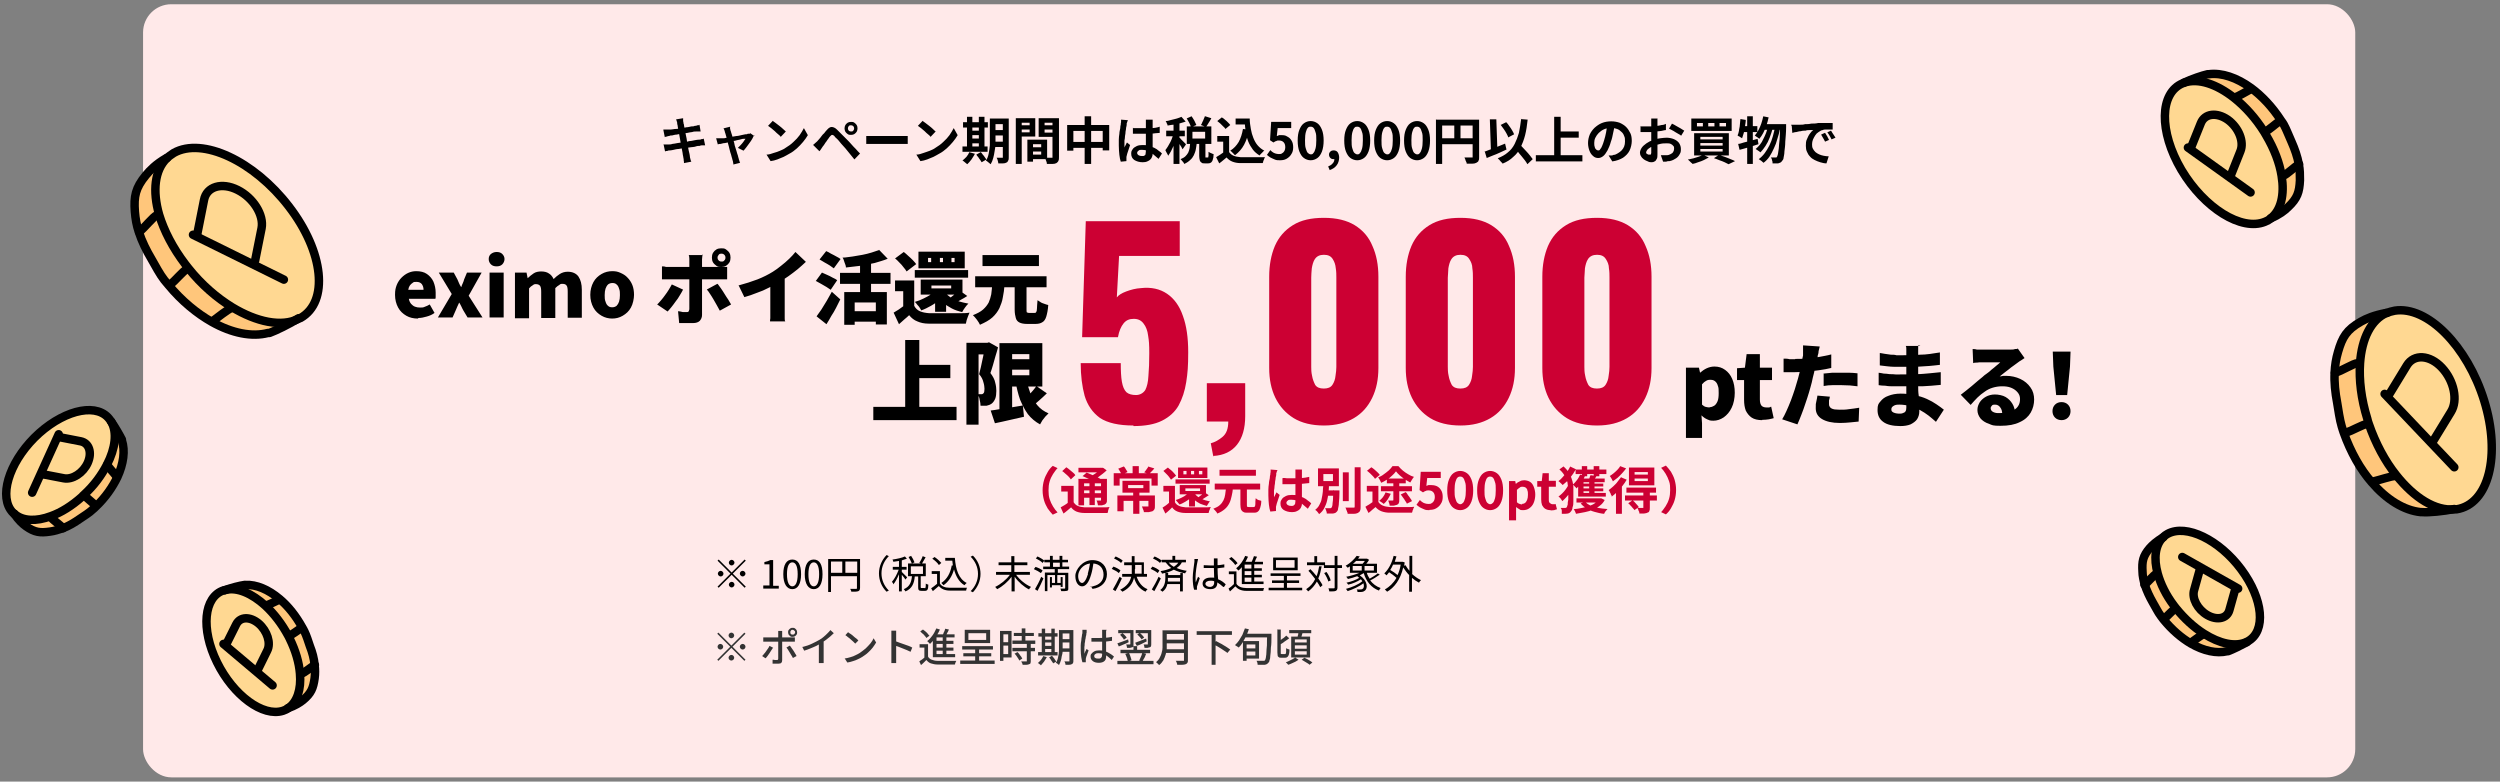 <?xml version="1.0" encoding="UTF-8"?>
<svg id="_レイヤー_1" xmlns="http://www.w3.org/2000/svg" xmlns:xlink="http://www.w3.org/1999/xlink" version="1.1" viewBox="0 0 886 277">
  <rect x="0" y="0" width="886" height="277" fill="#808080" stroke="none"/>
  <!-- Generator: Adobe Illustrator 29.1.0, SVG Export Plug-In . SVG Version: 2.1.0 Build 142)  -->
  <defs>
    <style>
      .st0, .st1 {
        fill: none;
      }

      .st1 {
        stroke: #000;
        stroke-linecap: round;
        stroke-linejoin: round;
        stroke-width: 3px;
      }

      .st2 {
        fill: #ffe9e9;
      }

      .st3 {
        fill: #c03;
      }

      .st4 {
        clip-path: url(#clippath-1);
      }

      .st5 {
        fill: #ffc67b;
      }

      .st6 {
        fill: #ffd892;
      }

      .st7 {
        fill: #333;
      }

      .st8 {
        clip-path: url(#clippath);
      }
    </style>
    <clipPath id="clippath">
      <rect class="st0" y="50.4" width="115" height="204"/>
    </clipPath>
    <clipPath id="clippath-1">
      <rect class="st0" x="757.5" y="24.4" width="128" height="209"/>
    </clipPath>
  </defs>
  <rect class="st2" x="50.7" y="1.5" width="784" height="274" rx="10" ry="10"/>
  <path d="M240,43.6c0-.3-.1-.5-.2-.7,0-.2-.1-.4-.2-.6l2.5-.4v.7c0,.3,0,.5.1.7,0,.2,0,.5.2.9,0,.5.2,1,.3,1.7s.3,1.4.4,2.1c.2.7.3,1.5.4,2.3.1.8.3,1.5.4,2.2.1.7.3,1.3.4,1.8.1.5.2.9.2,1.2s.1.6.2.9c0,.3.2.6.3.9l-2.6.5c0-.3,0-.7-.1-1,0-.3,0-.6-.1-.8,0-.2-.1-.6-.2-1.1,0-.5-.2-1.1-.3-1.8s-.3-1.4-.4-2.1c-.1-.8-.3-1.5-.4-2.3s-.3-1.5-.4-2.1c-.1-.7-.2-1.2-.3-1.7,0-.5-.2-.8-.2-1v-.3ZM235.1,45.9h1.6c.3,0,.6,0,1.1,0,.5,0,1-.2,1.7-.2s1.3-.2,1.9-.3c.7,0,1.3-.2,1.9-.3.6,0,1.2-.2,1.7-.3.5,0,.9,0,1.2-.2.3,0,.6,0,.9-.2.3,0,.6,0,.8-.2l.4,2.4h-.8c-.3,0-.6,0-.9,0-.3,0-.8,0-1.3.2-.5,0-1.1.2-1.7.3-.6,0-1.3.2-1.9.3-.7,0-1.3.2-1.9.3-.6,0-1.1.2-1.6.3-.5,0-.8,0-1,.2-.3,0-.6,0-.8.2-.3,0-.5,0-.8.2l-.5-2.5v-.2ZM235.1,51.2h.9c.4,0,.7,0,1,0,.3,0,.8,0,1.3-.2.5,0,1.1-.2,1.8-.3s1.4-.2,2.1-.3c.7,0,1.4-.2,2.1-.4.7,0,1.3-.2,1.9-.3s1-.2,1.4-.2.7,0,1-.2c.3,0,.6,0,.8-.2l.5,2.4c-.2,0-.5,0-.9,0-.3,0-.7,0-1,.2-.4,0-.9,0-1.4.2s-1.2.2-1.9.3-1.4.2-2.1.3c-.7,0-1.4.2-2.1.3-.7,0-1.3.2-1.8.3s-.9.2-1.2.2-.7,0-1,.2c-.3,0-.6,0-.8.2l-.5-2.4h-.1ZM258.7,45.1c0,.2,0,.4.1.7,0,.2.1.5.2.7.1.3.2.8.4,1.3.2.6.3,1.2.5,1.8s.4,1.3.5,2c.2.7.4,1.3.6,1.9.2.6.3,1.2.5,1.6.1.5.2.8.3,1.1,0,0,0,.2.1.4s.1.4.2.6c0,.2.1.3.2.5l-2.4.6c0-.3,0-.5-.1-.8,0-.3-.1-.5-.2-.8,0-.3-.2-.6-.3-1.1-.1-.5-.3-1.1-.5-1.7s-.3-1.3-.5-2-.4-1.4-.5-2c-.2-.7-.3-1.3-.5-1.8-.1-.5-.3-1-.4-1.3,0-.2-.1-.5-.2-.7,0-.2-.2-.4-.3-.6l2.4-.6v.2ZM267.3,47.8c-.2.4-.4.8-.7,1.4-.3.5-.6,1-1,1.5s-.7,1-1.1,1.5-.7.9-1,1.2l-2-1c.3-.3.6-.6,1-1s.7-.8,1-1.2.5-.8.7-1c-.1,0-.4,0-.8,0-.4,0-.8.2-1.3.3s-1.1.2-1.7.4c-.6,0-1.2.2-1.8.4s-1.2.3-1.7.4c-.6,0-1,.2-1.5.3-.4,0-.7,0-1,.2l-.6-2.2h.8c.3,0,.5,0,.8,0,.1,0,.4,0,.8,0,.4,0,.8,0,1.3-.2.5,0,1.1-.2,1.7-.3s1.2-.2,1.8-.3c.6,0,1.2-.2,1.7-.3s1-.2,1.4-.3c.4,0,.7,0,.9-.2.2,0,.3,0,.5,0,.2,0,.3,0,.4-.2l1.4,1v-.2ZM273.8,42.8c.3.2.7.5,1.1.8s.9.7,1.3,1c.5.4.9.7,1.3,1.1.4.3.7.7,1,.9l-1.8,1.9c-.2-.3-.5-.6-.9-.9-.4-.3-.8-.7-1.2-1.1-.4-.4-.9-.7-1.3-1.1-.4-.3-.8-.6-1.1-.8l1.7-1.8h-.1ZM271.6,54.8c.9,0,1.8-.3,2.6-.6.8-.2,1.6-.5,2.3-.8s1.4-.6,1.9-1c1-.6,2-1.3,2.8-2.1.9-.8,1.6-1.6,2.2-2.4.6-.9,1.1-1.7,1.5-2.5l1.4,2.5c-.5.8-1,1.6-1.7,2.4-.7.8-1.4,1.6-2.2,2.3-.8.7-1.7,1.4-2.7,1.9-.6.4-1.3.7-2,1.1-.7.3-1.5.6-2.2.9-.8.3-1.6.5-2.4.6l-1.5-2.4h0ZM300.5,45.5c0,.3.1.6.3.8.2.2.5.3.8.3s.6,0,.8-.3c.2-.2.3-.5.3-.8s-.1-.6-.3-.8c-.2-.2-.5-.3-.8-.3s-.6,0-.8.3c-.2.2-.3.5-.3.8ZM299.3,45.5c0-.4.1-.8.3-1.2.2-.3.5-.6.8-.8s.7-.3,1.2-.3.8,0,1.2.3c.3.2.6.5.8.8.2.3.3.7.3,1.2s-.1.8-.3,1.2c-.2.3-.5.6-.8.8s-.7.3-1.2.3-.8,0-1.2-.3c-.3-.2-.6-.5-.8-.8-.2-.4-.3-.8-.3-1.2ZM288.1,51.4c.3-.2.5-.4.7-.6.2-.2.5-.4.8-.7.2-.2.4-.5.7-.8s.5-.6.8-1,.6-.8,1-1.1c.3-.4.6-.8,1-1.2.5-.6,1.1-1,1.6-1s1.2.2,1.9.9c.4.4.8.8,1.2,1.2.4.4.9.9,1.3,1.3.4.4.8.8,1.2,1.2.4.4.9.9,1.4,1.5s1,1.1,1.6,1.7c.5.6,1,1.1,1.5,1.6l-2,2.1c-.4-.5-.8-1-1.3-1.6s-.9-1.1-1.3-1.6-.8-1-1.2-1.4c-.3-.3-.5-.6-.9-1-.3-.4-.6-.7-.9-1.1-.3-.3-.6-.7-.9-.9s-.5-.5-.6-.7c-.3-.3-.6-.4-.8-.4s-.4.2-.7.5c-.2.2-.4.5-.6.8s-.5.6-.7,1c-.3.3-.5.7-.7,1s-.4.6-.6.8c-.2.3-.4.6-.6.9-.2.3-.4.6-.6.8l-2.2-2.2h0ZM307.1,48.2h14.6v2.8h-14.7v-2.8h.1ZM326.9,42.8c.3.2.7.5,1.1.8s.9.7,1.3,1c.5.4.9.7,1.3,1.1s.7.7,1,.9l-1.8,1.9c-.2-.3-.5-.6-.9-.9-.4-.3-.8-.7-1.2-1.1-.4-.4-.9-.7-1.3-1.1-.4-.3-.8-.6-1.1-.8l1.7-1.8h-.1ZM324.7,54.8c.9,0,1.8-.3,2.6-.6s1.6-.5,2.3-.8,1.4-.6,1.9-1c1-.6,2-1.3,2.8-2.1.9-.8,1.6-1.6,2.2-2.4.6-.9,1.1-1.7,1.5-2.5l1.4,2.5c-.5.8-1,1.6-1.7,2.4-.7.8-1.4,1.6-2.2,2.3-.8.7-1.7,1.4-2.7,1.9-.6.4-1.3.7-2,1.1-.7.3-1.5.6-2.2.9-.8.3-1.6.5-2.4.6l-1.5-2.4h0ZM351.7,42h4.6v2h-4.6v-2ZM351.7,46.1h4.6v1.9h-4.6v-1.9ZM351.6,50.2h4.7v1.9h-4.7v-1.9ZM355.4,42h2.1v13.7c0,.5,0,.9-.2,1.2-.1.3-.3.6-.6.7-.3.2-.7.3-1.2.3h-1.7c0-.3-.1-.6-.2-1s-.2-.7-.4-1h2.2v-14h0ZM350.8,42h2v8.9c0,.8-.1,1.7-.3,2.6-.1.9-.3,1.7-.5,2.5s-.5,1.5-.9,2.2c-.1,0-.3-.3-.5-.4-.2-.2-.4-.3-.6-.5s-.4-.3-.6-.3c.5-.8.8-1.6,1-2.6s.3-1.9.4-2.9v-9.4h0ZM341.3,43.3h8.8v1.9h-8.8v-1.9ZM343.7,46.3h4.3v1.6h-4.3v-1.6ZM343.7,49.1h4.3v1.7h-4.3v-1.7ZM341.1,51.9h8.9v1.9h-8.9v-1.9ZM342.7,41.4h1.9v11.2h-1.9v-11.2ZM346.9,41.4h2v11.2h-2v-11.2ZM343.4,53.9l2.1.6c-.3.7-.8,1.3-1.2,2-.5.7-1,1.2-1.5,1.7-.1,0-.3-.3-.5-.4-.2-.2-.4-.3-.6-.5s-.4-.3-.6-.4c.5-.4.9-.8,1.4-1.3.4-.5.8-1.1,1-1.6h0ZM346,54.8l1.6-.9c.2.3.5.5.7.9.3.3.5.6.7.9.2.3.4.6.6.8l-1.7,1c-.1-.2-.3-.5-.5-.8s-.5-.6-.7-1c-.3-.3-.5-.6-.7-.9ZM365.1,52.2h4.9v1.5h-4.9v-1.5ZM365,49.5h6.1v6.9h-6.1v-1.6h4v-3.7h-4v-1.6ZM364.1,49.5h2v7.8h-2v-7.8ZM361.1,44.4h4.5v1.5h-4.5v-1.5ZM369.4,44.4h4.5v1.5h-4.5v-1.5ZM373.1,41.9h2.2v13.7c0,.6,0,1-.2,1.4-.1.3-.4.6-.7.8-.4.2-.8.3-1.4.3h-2c0-.2,0-.5-.1-.7s-.2-.5-.3-.8c0-.3-.2-.5-.3-.7h2.7v-13.9h.1ZM361.2,41.9h5.7v6.5h-5.7v-1.5h3.7v-3.4h-3.7v-1.6ZM374.2,41.9v1.6h-4v3.5h4v1.5h-6.1v-6.6h6.1ZM360,41.9h2.1v16.2h-2.1v-16.2ZM378.2,44.3h14.9v9h-2.3v-6.9h-10.4v7h-2.2s0-9.1,0-9.1ZM379.3,50.3h12.7v2.1h-12.7v-2.1ZM384.4,41.2h2.3v16.9h-2.3s0-16.9,0-16.9ZM401.6,45.4c.5,0,1,0,1.5,0h1.6c1.1,0,2.2,0,3.3,0s2.1-.2,3-.5v2.2c-.9,0-2,.2-3,.3-1.1,0-2.2,0-3.3,0h-3.2v-2.1h.1ZM408.5,42.4v11.8c0,.4,0,.9-.2,1.3-.1.4-.3.7-.6,1-.3.3-.6.5-1.1.7-.4.2-1,.3-1.6.3-1.2,0-2.2-.3-3-.8-.7-.5-1.1-1.2-1.1-2.2s.2-1.1.5-1.6.8-.8,1.4-1.1,1.3-.4,2.1-.4,1.6,0,2.3.3c.7.2,1.3.4,1.9.7s1.1.6,1.5,1c.5.3.9.7,1.2,1l-1.2,1.9c-.7-.6-1.4-1.2-2-1.7s-1.3-.8-1.9-1.1-1.3-.4-2-.4-.9,0-1.2.3c-.3.2-.5.5-.5.8s.2.6.5.8.7.3,1.2.3.7,0,.9-.2c.2,0,.4-.3.4-.6s.1-.6.1-.9v-11.2h2.6-.2ZM399.7,42.6c0,0,0,.3-.2.5,0,.2-.1.4-.2.6v.5c0,.3-.1.6-.2,1,0,.4-.1.9-.2,1.4,0,.5-.1,1.1-.2,1.6,0,.6-.1,1.1-.2,1.6v2.5c0-.2.2-.4.3-.6,0-.2.2-.4.3-.6,0-.2.2-.4.3-.6l1.1.9c-.2.5-.3,1-.5,1.5s-.3,1-.5,1.5c-.1.5-.2.9-.3,1.2v1.5l-2,.2c-.2-.6-.4-1.4-.5-2.4s-.2-2.1-.2-3.3v-2.1c0-.7.1-1.5.2-2.1,0-.7.2-1.3.3-1.9,0-.6.1-1,.2-1.4,0-.3,0-.5.1-.8v-.9l2.5.2h0ZM420.5,42l1.8-.8c.3.5.7,1,1,1.6s.5,1.1.7,1.5l-1.9.8c-.1-.4-.3-.9-.6-1.5-.3-.6-.6-1.1-.9-1.6h-.1ZM427.1,41.2l2.2.7c-.3.6-.6,1.1-1,1.7-.3.5-.6,1-.9,1.4l-1.8-.7c.2-.3.4-.6.5-1,.2-.4.4-.7.5-1.1.2-.4.3-.7.4-1h0ZM422,50.6h2.1c0,.8-.2,1.6-.3,2.3-.1.7-.4,1.4-.7,2.1-.3.6-.7,1.2-1.3,1.7-.5.5-1.2,1-2.1,1.4-.1-.3-.3-.6-.6-.9-.3-.3-.5-.6-.7-.8.7-.3,1.3-.6,1.7-1,.4-.4.8-.9,1-1.3.2-.5.4-1,.5-1.6,0-.6.2-1.2.2-1.8h.2ZM425.1,50.3h2.1v5.5h.8s.2,0,.2,0,0-.3.1-.6v-1.4c.1,0,.3.2.5.3s.5.2.7.3.4.2.6.2c0,.9-.1,1.5-.3,2-.1.5-.4.8-.6,1-.3.2-.6.3-1,.3h-1.2c-.5,0-1,0-1.2-.3-.3-.2-.5-.4-.6-.8-.1-.4-.2-.9-.2-1.5v-5h0ZM422.6,46.7v2.4h4.5v-2.4h-4.5ZM420.6,44.8h8.7v6.2h-8.7v-6.2ZM415.9,42.9h2.1v15.2h-2.1v-15.2ZM413.3,46.3h6.6v2h-6.6v-2ZM416,47.1l1.3.5c-.2.6-.4,1.3-.6,2s-.5,1.4-.8,2.1c-.3.7-.6,1.3-.9,1.9-.3.6-.7,1.1-1,1.6-.1-.3-.3-.7-.5-1-.2-.4-.4-.7-.5-1,.3-.4.6-.8.9-1.3s.6-1,.9-1.6.5-1.1.7-1.7c.2-.6.4-1.1.5-1.6h0ZM418.7,41.4l1.5,1.7c-.6.2-1.3.4-2,.6-.7.2-1.5.4-2.2.5-.8,0-1.5.2-2.2.3,0-.2-.1-.5-.3-.8-.1-.3-.2-.6-.4-.8.7,0,1.3-.2,2-.4s1.4-.3,2-.5,1.2-.4,1.6-.6ZM418,48.8c.1,0,.3.2.5.5.2.2.5.5.7.7.3.3.5.5.7.7s.4.4.4.5l-1.2,1.7c-.1-.2-.3-.5-.4-.8-.2-.3-.4-.6-.6-.9-.2-.3-.4-.6-.6-.9-.2-.3-.4-.5-.5-.7l1-.8ZM437.9,42h3.8v2.1h-3.8v-2.1ZM440.6,42h2.3c0,1.3.2,2.5.4,3.7.2,1.2.5,2.2.9,3.2s.9,1.9,1.5,2.6,1.4,1.4,2.4,1.9c-.2,0-.4.3-.6.5s-.4.4-.6.6c-.2.2-.4.4-.5.6-1-.6-1.8-1.3-2.4-2.1s-1.2-1.8-1.6-2.8-.7-2.2-.9-3.4c-.2-1.2-.3-2.5-.4-3.8h-.4v-1h0ZM440.5,45.7l2.2.3c-.4,2-1,3.8-1.8,5.3s-1.9,2.7-3.2,3.7c-.1,0-.3-.3-.5-.5s-.4-.4-.6-.6c-.2-.2-.4-.4-.6-.5,1.3-.8,2.2-1.8,3-3.1.7-1.3,1.2-2.8,1.5-4.6ZM435.6,48.2v6.6h-2.1v-4.6h-2.1v-2h4.2ZM435.6,53.9c.4.6.9,1,1.6,1.3s1.5.4,2.4.5h6.6c.8,0,1.5,0,2.1,0,0,.2-.2.4-.3.6,0,.3-.2.5-.3.8,0,.3-.1.5-.2.7h-7.9c-1.1,0-2-.2-2.8-.5s-1.5-.8-2.1-1.5c-.4.3-.8.7-1.2,1-.4.4-.9.7-1.4,1.1l-1.1-2.2c.4-.3.9-.5,1.3-.8s.9-.6,1.3-.9h2ZM431.4,42.9l1.6-1.3c.4.2.8.5,1.1.8.4.3.7.6,1.1,1,.3.3.6.6.8.9l-1.7,1.4c-.2-.3-.4-.6-.8-.9-.3-.3-.7-.7-1-1-.4-.3-.8-.7-1.1-.9ZM453.6,56.8c-.7,0-1.3,0-1.9-.3s-1-.4-1.5-.7-.8-.6-1.2-.9l1.2-1.7c.3.3.5.5.8.7s.6.4,1,.5.7.2,1.2.2.9,0,1.2-.3c.4-.2.6-.5.8-.8.2-.4.3-.8.3-1.3,0-.8-.2-1.4-.6-1.8-.4-.4-.9-.6-1.6-.6s-.7,0-1,.2c-.3,0-.6.3-1,.5l-1.2-.8.4-6.5h7.1v2.2h-4.8l-.3,2.8c.3,0,.5-.2.8-.3h.8c.7,0,1.4,0,2.1.5.6.3,1.1.7,1.5,1.4.4.6.6,1.4.6,2.4s-.2,1.8-.7,2.5c-.4.7-1,1.2-1.7,1.6-.7.4-1.5.5-2.3.5h0ZM464.5,56.8c-.9,0-1.7-.3-2.4-.8-.7-.5-1.2-1.3-1.6-2.3s-.6-2.3-.6-3.9.2-2.8.6-3.8.9-1.8,1.6-2.3,1.5-.8,2.4-.8,1.7.3,2.4.8c.7.5,1.2,1.3,1.6,2.3s.6,2.3.6,3.8-.2,2.8-.6,3.9c-.4,1-.9,1.8-1.6,2.3s-1.5.8-2.4.8ZM464.5,54.7c.4,0,.7,0,1-.5.3-.3.5-.8.7-1.5s.3-1.7.3-3,0-2.2-.3-2.9c-.2-.7-.4-1.2-.7-1.5-.3-.3-.6-.4-1-.4s-.7,0-1,.4c-.3.3-.5.8-.7,1.5s-.3,1.7-.3,2.9,0,2.2.3,3c.2.7.4,1.2.7,1.5.3.3.7.5,1,.5ZM471.3,60.4l-.6-1.4c.7-.3,1.2-.6,1.6-1.1.4-.4.6-.9.6-1.5v-1.9l.8,1.6c-.1,0-.3.2-.5.3h-.5c-.4,0-.8,0-1.2-.4-.3-.3-.5-.7-.5-1.2s.2-.8.5-1.1.7-.4,1.2-.4,1.1.2,1.4.7.5,1.1.5,1.9-.3,2-.9,2.7c-.6.8-1.4,1.3-2.5,1.7h.1ZM481,56.8c-.9,0-1.7-.3-2.4-.8-.7-.5-1.2-1.3-1.6-2.3s-.6-2.3-.6-3.9.2-2.8.6-3.8.9-1.8,1.6-2.3,1.5-.8,2.4-.8,1.7.3,2.4.8c.7.5,1.2,1.3,1.6,2.3s.6,2.3.6,3.8-.2,2.8-.6,3.9c-.4,1-.9,1.8-1.6,2.3s-1.5.8-2.4.8ZM481,54.7c.4,0,.7,0,1-.5.3-.3.5-.8.7-1.5s.3-1.7.3-3,0-2.2-.3-2.9c-.2-.7-.4-1.2-.7-1.5-.3-.3-.6-.4-1-.4s-.7,0-1,.4c-.3.3-.5.8-.7,1.5s-.3,1.7-.3,2.9,0,2.2.3,3c.2.7.4,1.2.7,1.5.3.3.7.5,1,.5ZM491.6,56.8c-.9,0-1.7-.3-2.4-.8-.7-.5-1.2-1.3-1.6-2.3s-.6-2.3-.6-3.9.2-2.8.6-3.8.9-1.8,1.6-2.3,1.5-.8,2.4-.8,1.7.3,2.4.8c.7.5,1.2,1.3,1.6,2.3s.6,2.3.6,3.8-.2,2.8-.6,3.9c-.4,1-.9,1.8-1.6,2.3s-1.5.8-2.4.8ZM491.6,54.7c.4,0,.7,0,1-.5.3-.3.5-.8.7-1.5s.3-1.7.3-3,0-2.2-.3-2.9c-.2-.7-.4-1.2-.7-1.5-.3-.3-.6-.4-1-.4s-.7,0-1,.4c-.3.3-.5.8-.7,1.5s-.3,1.7-.3,2.9,0,2.2.3,3c.2.7.4,1.2.7,1.5.3.3.7.5,1,.5ZM502.2,56.8c-.9,0-1.7-.3-2.4-.8-.7-.5-1.2-1.3-1.6-2.3s-.6-2.3-.6-3.9.2-2.8.6-3.8.9-1.8,1.6-2.3,1.5-.8,2.4-.8,1.7.3,2.4.8c.7.5,1.2,1.3,1.6,2.3s.6,2.3.6,3.8-.2,2.8-.6,3.9c-.4,1-.9,1.8-1.6,2.3s-1.5.8-2.4.8ZM502.2,54.7c.4,0,.7,0,1-.5.3-.3.5-.8.7-1.5s.3-1.7.3-3,0-2.2-.3-2.9c-.2-.7-.4-1.2-.7-1.5-.3-.3-.6-.4-1-.4s-.7,0-1,.4c-.3.3-.5.8-.7,1.5s-.3,1.7-.3,2.9,0,2.2.3,3c.2.7.4,1.2.7,1.5.3.3.7.5,1,.5ZM509,42.4h14.1v2.1h-12v13.6h-2.2v-15.8h.1ZM522,42.4h2.2v13.2c0,.6,0,1-.2,1.3,0,.3-.4.6-.8.8s-.8.3-1.4.3h-2c0-.2,0-.4-.2-.7s-.2-.5-.3-.8-.2-.5-.3-.7h2.5c.2,0,.3,0,.4,0,0,0,0-.2,0-.3v-13.2.2ZM510.1,49h13v2.1h-13v-2.1h0ZM515.4,43.5h2.2v6.6h-2.2v-6.6ZM531.8,44.3l2-1c.4.4.8.9,1.1,1.4.4.5.7,1,1,1.5s.5.9.7,1.4l-2.1,1.1c0-.4-.4-.9-.6-1.4-.3-.5-.6-1.1-1-1.6s-.7-1-1.1-1.5h0ZM526,53.8c.6-.2,1.3-.5,2.1-.8s1.7-.6,2.6-1c.9-.4,1.8-.7,2.7-1.1l.5,2.1c-.8.4-1.6.7-2.4,1.1s-1.6.7-2.4,1c-.8.3-1.5.6-2.2.9l-.7-2.3h-.2ZM536.5,52.2l1.7-1.5c.4.4.8.9,1.3,1.4s.9,1,1.4,1.5.9,1,1.3,1.5c.4.5.7.9,1,1.3l-1.9,1.8c-.2-.4-.5-.9-.9-1.4s-.8-1-1.2-1.5-.9-1-1.3-1.6c-.5-.5-.9-1-1.3-1.5h0ZM539,42.2l2.4.2c-.2,2-.5,3.9-.9,5.5s-1,3.1-1.6,4.4c-.7,1.3-1.5,2.4-2.6,3.3-1,1-2.3,1.8-3.8,2.4,0-.2-.3-.4-.5-.6-.2-.2-.4-.5-.6-.7-.2-.2-.4-.4-.6-.6,1.4-.6,2.6-1.2,3.6-2.1,1-.8,1.8-1.8,2.4-3,.6-1.2,1.1-2.5,1.5-3.9.3-1.5.6-3.2.8-5h-.1ZM528,42.3h2.3l.4,11.6h-2.3s-.4-11.6-.4-11.6ZM552,46.6h7.5v2.2h-7.5v-2.2ZM544.3,55h16.5v2.2h-16.5v-2.2ZM550.8,41.4h2.3v14.8h-2.3v-14.8ZM572.2,44.2c0,.9-.3,1.9-.5,2.9s-.4,2.1-.8,3.1c-.3,1.2-.8,2.3-1.2,3.1-.5.9-1,1.6-1.5,2-.6.5-1.2.7-1.8.7s-1.3-.2-1.8-.7c-.6-.5-1-1.1-1.3-1.9-.3-.8-.5-1.7-.5-2.7s.2-2,.6-3c.4-.9,1-1.7,1.7-2.4.8-.7,1.6-1.3,2.6-1.7s2.1-.6,3.3-.6,2.1.2,3,.5c.9.4,1.7.9,2.3,1.5s1.1,1.4,1.5,2.2.5,1.8.5,2.8-.3,2.4-.8,3.4-1.3,1.8-2.3,2.5c-1,.6-2.3,1.1-3.8,1.3l-1.3-2.1c.3,0,.7,0,.9,0,.3,0,.5,0,.8-.2.6,0,1.1-.3,1.6-.6s.9-.6,1.3-1c.4-.4.7-.9.9-1.4s.3-1.1.3-1.8,0-1.4-.3-1.9c-.2-.6-.5-1.1-1-1.5-.4-.4-.9-.8-1.5-1s-1.3-.4-2.1-.4-1.8.2-2.5.5-1.4.8-1.9,1.3-.9,1.1-1.2,1.7c-.3.6-.4,1.2-.4,1.8s0,1.1.2,1.5c0,.4.3.7.5.9s.4.3.7.3.5,0,.7-.4c.3-.3.5-.7.7-1.2s.5-1.2.7-2c.3-.9.5-1.8.7-2.8s.3-1.9.4-2.9h2.4l.2.3ZM587.4,41.9v12.8c0,.7,0,1.3-.3,1.7-.2.4-.4.7-.7.8-.3.2-.6.3-1,.3s-.9,0-1.4-.3c-.5-.2-1-.4-1.4-.7s-.8-.7-1-1.1c-.3-.4-.4-.9-.4-1.3s.2-1.1.6-1.7c.4-.6,1-1.1,1.7-1.6s1.5-.9,2.4-1.2c.8-.3,1.6-.5,2.5-.6s1.6-.2,2.3-.2,1.8.2,2.5.5,1.3.7,1.8,1.3c.4.6.7,1.3.7,2.1s0,1.3-.4,1.9c-.3.6-.7,1.1-1.3,1.5s-1.3.8-2.3,1c-.4,0-.8,0-1.2.2-.4,0-.8,0-1.1,0l-.8-2.3h1.2c.4,0,.7,0,1,0,.5,0,.9-.2,1.3-.4s.7-.4.9-.8c.2-.3.3-.7.3-1.1s0-.8-.3-1c-.2-.3-.5-.5-.9-.7s-.9-.2-1.4-.2c-.8,0-1.5,0-2.3.2s-1.5.4-2.2.6c-.5.2-1,.4-1.4.7s-.8.5-1,.8-.4.6-.4.8,0,.3,0,.4c0,0,.2.2.4.3,0,0,.3.2.4.2h.4c.2,0,.3,0,.4,0,0,0,.2-.3.2-.6v-12.2h2.5-.4ZM592.5,43.8c.5.2,1,.5,1.5.8.6.3,1.1.6,1.6.9.5.3.9.6,1.3.8l-1.1,1.8c-.2-.2-.5-.4-.9-.6-.4-.2-.8-.5-1.2-.7-.4-.3-.8-.5-1.2-.7s-.7-.4-1-.5l1-1.7h0ZM581.5,44.8c.5,0,1,0,1.4,0h2.6c.6,0,1.1,0,1.7-.2.6,0,1.2-.2,1.7-.3.6,0,1.1-.2,1.5-.4v2.2c-.5,0-1,.2-1.6.3-.6,0-1.2.2-1.8.2s-1.2,0-1.7.2h-3.9v-2.2h0ZM609.4,43.6v1.2h2.3v-1.2h-2.3ZM605.4,43.6v1.2h2.2v-1.2h-2.2ZM601.4,43.6v1.2h2.1v-1.2h-2.1ZM599.4,42h14.3v4.4h-14.3v-4.4ZM602.6,50.7v.9h7.9v-.9h-7.9ZM602.6,52.8v.9h7.9v-.9h-7.9ZM602.6,48.5v.9h7.9v-.9h-7.9ZM600.4,47.2h12.3v7.9h-12.3v-7.9ZM607.5,56l1.7-1.1c.7.2,1.4.5,2.1.7.7.3,1.4.5,2,.8.6.2,1.2.5,1.6.7l-2.3,1.1c-.4-.2-.8-.4-1.4-.7-.5-.2-1.1-.5-1.8-.7-.6-.3-1.3-.5-1.9-.7h0ZM603.6,54.9l2,.9c-.5.3-1.1.6-1.7.9-.7.3-1.3.6-2.1.8-.7.3-1.4.5-2,.6,0-.2-.3-.3-.5-.5s-.4-.4-.6-.6c-.2-.2-.4-.3-.5-.5.6,0,1.3-.3,2-.4.7-.2,1.3-.4,1.9-.6.6-.2,1.1-.4,1.5-.7h0ZM624.8,41.2l2,.4c-.2,1-.5,2-.8,2.9s-.7,1.8-1.1,2.6c-.4.8-.9,1.5-1.4,2.1,0,0-.3-.3-.5-.4-.2-.2-.4-.3-.6-.4-.2-.2-.4-.3-.5-.4.5-.5.9-1.2,1.3-1.9.4-.7.7-1.5,1-2.3.3-.9.5-1.7.7-2.6h-.1ZM630.9,44h2.1v1c0,2-.2,3.8-.3,5.2,0,1.4-.2,2.6-.3,3.5,0,.9-.2,1.6-.3,2.2,0,.5-.3.9-.5,1.1-.2.3-.4.5-.6.6s-.5.2-.8.3h-2c0-.3,0-.7-.2-1.1,0-.4-.2-.7-.4-1h1.9s.2,0,.3-.3c0,0,.2-.4.3-.9s.2-1.1.3-2c0-.9.2-2,.3-3.3,0-1.3.2-3,.2-4.9v-.5h0ZM625.3,44h6.4v2h-7.4l1-2ZM626.6,44.7l1.6.8c-.2,1-.6,2.1-1,3.2-.4,1.1-.9,2.1-1.5,3s-1.2,1.7-1.8,2.3c-.2-.2-.5-.4-.8-.6-.3-.2-.6-.4-.9-.6.5-.4,1-.9,1.5-1.5s.9-1.3,1.2-2c.4-.7.7-1.5,1-2.2.3-.8.5-1.5.7-2.3h0ZM629.1,44.9l1.7.8c-.2,1.2-.5,2.3-.9,3.5-.3,1.2-.7,2.3-1.2,3.3-.5,1.1-1,2.1-1.6,3s-1.3,1.6-2.1,2.2c-.2-.2-.5-.4-.8-.7-.3-.2-.6-.4-.9-.6.8-.6,1.5-1.3,2.1-2.1s1.2-1.8,1.7-2.8.9-2.1,1.2-3.2c.3-1.1.6-2.3.8-3.4ZM616,51c.6,0,1.3-.3,2-.5.8-.2,1.5-.4,2.4-.6.8-.2,1.7-.5,2.5-.7l.3,1.9c-1.1.4-2.3.7-3.5,1.1-1.2.3-2.2.7-3.2.9,0,0-.5-2.1-.5-2.1ZM619.2,41.2h2v16.9h-2s0-16.9,0-16.9ZM616.9,42.2l1.8.3c0,.8-.2,1.6-.3,2.4,0,.8-.3,1.5-.4,2.2-.2.7-.4,1.3-.6,1.9,0,0-.3-.2-.5-.3s-.4-.3-.6-.4c-.2,0-.4-.2-.5-.3.2-.5.4-1,.5-1.7,0-.6.3-1.3.3-2s.2-1.4.2-2.1h0ZM617.4,44.7h5.4v2.1h-5.8l.4-2.1h0ZM634.8,44.2h1.7c.4,0,.8,0,1.4,0,.6,0,1.2,0,1.8-.2.7,0,1.4,0,2.2-.2.8,0,1.6,0,2.4-.2.6,0,1.2,0,1.9,0s1.2,0,1.8,0h1.5v2.3h-2.4c-.4,0-.8,0-1.1.2-.5,0-1,.4-1.5.7s-.9.7-1.2,1.2-.6,1-.8,1.5-.3,1.1-.3,1.6,0,1.1.3,1.6c.2.4.5.8.9,1.2.4.3.8.6,1.3.8s1,.4,1.6.5,1.2.2,1.8.2l-.8,2.5c-.8,0-1.5-.2-2.2-.4s-1.4-.5-2-.8-1.2-.7-1.6-1.2c-.5-.5-.8-1-1.1-1.7-.3-.6-.4-1.3-.4-2.1s0-1.7.4-2.4c.3-.7.6-1.4,1-1.9.4-.6.8-1,1.2-1.3-.3,0-.7,0-1.2,0-.5,0-1,0-1.5.2-.5,0-1.1,0-1.7.2-.6,0-1.1.2-1.6.3-.5,0-1,.2-1.4.3l-.2-2.5-.2-.2ZM646.8,47.1c.2.2.3.5.5.8s.4.6.5.9c.2.3.3.6.4.8l-1.4.6c-.2-.5-.5-.9-.7-1.3-.2-.4-.5-.8-.7-1.2l1.3-.6h.1ZM648.9,46.3c.2.2.3.5.5.8s.4.6.6.9c.2.3.3.5.5.8l-1.4.6c-.2-.5-.5-.9-.7-1.3-.2-.4-.5-.8-.8-1.2l1.3-.6h0Z"/>
  <path class="st3" d="M369.5,173.7c0-1.3.2-2.5.5-3.5.3-1.1.8-2,1.3-2.9s1.1-1.6,1.8-2.2l1.7.8c-.6.6-1.1,1.4-1.6,2.1-.5.8-.9,1.6-1.2,2.6s-.4,2-.4,3.2.1,2.2.4,3.1c.3.9.7,1.8,1.2,2.6s1,1.5,1.6,2.1l-1.7.8c-.6-.6-1.2-1.4-1.8-2.2-.5-.9-1-1.8-1.3-2.9-.3-1.1-.5-2.2-.5-3.5h0ZM380.5,172.2v6.6h-2.1v-4.6h-2.3v-2h4.4ZM380.5,178c.4.6.9,1.1,1.5,1.3.6.3,1.4.4,2.3.5h6.8c.8,0,1.5,0,2.1-.1,0,.2-.2.4-.3.6,0,.3-.2.5-.2.8s-.1.5-.2.7h-8.2c-1.1,0-2-.2-2.8-.5-.7-.3-1.4-.8-1.9-1.5-.4.4-.9.7-1.3,1.1-.4.4-.9.7-1.4,1.1l-1-2.2c.4-.2.9-.5,1.4-.8s.9-.6,1.4-1h1.9,0ZM376.4,167l1.5-1.4c.4.3.8.5,1.2.9.4.3.8.7,1.2,1,.4.3.6.6.8.9l-1.6,1.5c-.2-.3-.4-.6-.8-1-.3-.3-.7-.7-1.1-1-.4-.4-.8-.7-1.2-1h0ZM383.7,168.7l1.4-1.2c.5.2,1.1.4,1.7.7s1.2.5,1.8.8c.6.3,1.1.5,1.5.8l-1.5,1.3c-.4-.2-.8-.5-1.4-.8s-1.2-.6-1.8-.8c-.6-.3-1.2-.5-1.8-.8h0ZM382.1,169.7h9.2v1.6h-7.1v7.8h-2v-9.3h-.1ZM390.2,169.7h2.1v7.5c0,.4,0,.8-.2,1,0,.2-.3.4-.6.6-.3.1-.6.2-1,.3h-1.4c0-.3-.1-.6-.2-.9,0-.3-.2-.6-.3-.8h1.6v-7.6h0ZM382.2,165.8h8.6v1.6h-8.6v-1.6ZM383.2,172.3h7.7v1.5h-7.7v-1.5ZM383.2,174.8h7.7v1.6h-7.7v-1.6ZM386.1,170.5h1.9v8.5h-1.9v-8.5ZM390,165.8h.9c0-.1,1.3.9,1.3.9-.4.4-.9.8-1.4,1.2s-1.1.8-1.6,1.2c-.6.3-1.1.7-1.7.9-.1-.2-.3-.4-.5-.6-.2-.2-.4-.4-.5-.6.5-.2.9-.5,1.4-.8s.9-.6,1.3-1c.4-.3.7-.6.9-.9v-.4h0ZM401.6,174.1h2.2v8h-2.2v-8ZM399.8,171.9v1.1h5.4v-1.1h-5.4ZM397.8,170.4h9.6v4.2h-9.6v-4.2ZM396,175.6h12.1v1.9h-9.9v3.7h-2.2v-5.7h0ZM407.1,175.6h2.2v3.7c0,.5,0,.9-.2,1.2-.1.3-.4.5-.7.7-.4.1-.8.2-1.3.3h-1.7c0-.3-.1-.6-.3-1-.1-.4-.3-.7-.4-1h2.3c0,0,0-.1,0-.2v-3.7h.1ZM401.4,165.2h2.2v3.3h-2.2v-3.3ZM394.8,167.7h15.5v4.4h-2.2v-2.5h-11.3v2.5h-2.1v-4.4h.1ZM396.3,166.1l2-.8c.3.3.5.6.7,1,.3.4.4.7.6,1l-2.1.9c-.1-.3-.3-.6-.5-1s-.5-.8-.7-1.1h0ZM406.8,165.3l2.3.7c-.3.4-.6.7-1,1.1-.3.3-.6.6-.8.9l-1.8-.6c.2-.2.3-.4.5-.6.2-.2.3-.5.5-.7s.3-.5.4-.6v-.2ZM416.4,172.2v6.6h-2.1v-4.6h-2v-2h4.1ZM416.4,178c.3.6.8,1,1.5,1.3.6.3,1.4.4,2.3.5h6.7c.8,0,1.5,0,2.2-.1,0,.2-.2.4-.3.6,0,.3-.2.5-.3.8,0,.3-.1.5-.2.7h-8.2c-1.1,0-2-.2-2.8-.5s-1.4-.8-1.9-1.5c-.3.4-.7.7-1.1,1.1-.4.4-.8.7-1.3,1.1l-1-2.1c.4-.3.8-.5,1.2-.8.4-.3.8-.6,1.2-1h2ZM412.3,166.9l1.6-1.2c.3.3.7.6,1.1.9.4.3.7.7,1,1s.6.7.8,1l-1.8,1.4c-.2-.3-.4-.6-.7-1-.3-.4-.6-.7-1-1.1-.4-.4-.7-.7-1-1h0ZM416.6,169.9h12.1v1.5h-12.1v-1.5ZM420.1,173.1v.9h5.2v-.9h-5.2ZM418.1,171.9h9.3v3.3h-9.3v-3.3ZM421.9,174.2l1.8.6c-.4.6-1,1.1-1.6,1.6s-1.3,1-2,1.4-1.4.8-2.1,1c0-.1-.2-.3-.4-.5-.1-.2-.3-.4-.5-.6s-.3-.4-.4-.5c.7-.2,1.4-.5,2-.8.7-.3,1.3-.7,1.8-1.1.6-.4,1-.8,1.4-1.3v.2ZM426.9,174.5l1.5,1c-.5.3-.9.6-1.4.9-.5.3-.9.6-1.3.8l-1.1-.9c.2-.2.5-.3.8-.6.3-.2.6-.4.8-.7.3-.2.5-.5.7-.6h0ZM423.4,175c.3.4.8.8,1.3,1.2.6.4,1.2.7,1.9.9.7.3,1.5.4,2.2.6-.2.2-.4.4-.6.8-.2.3-.4.6-.5.8-.8-.2-1.6-.5-2.4-.8-.7-.4-1.4-.8-2-1.3s-1-1.1-1.5-1.7l1.5-.5h.1ZM424.9,166.9v1.2h1.2v-1.2h-1.2ZM422.1,166.9v1.2h1.1v-1.2h-1.1ZM419.4,166.9v1.2h1.1v-1.2h-1.1ZM417.5,165.7h10.4v3.7h-10.4v-3.7ZM421.4,174.6h2.1v4.9h-2.1v-4.9ZM439.7,172.7h2.2v6.2c0,.3,0,.6.1.7,0,0,.3.1.6.1h1.6c.2,0,.4,0,.5-.2s.2-.4.2-.9,0-1.1.1-2c.2.1.4.2.6.4s.5.2.7.3c.3,0,.5.2.7.2,0,1.1-.2,1.9-.4,2.5-.2.6-.4,1-.8,1.3-.3.3-.8.4-1.4.4h-2.2c-.7,0-1.2,0-1.6-.3-.4-.2-.6-.5-.8-.9-.1-.4-.2-1-.2-1.7v-6.3.2ZM430.5,171.4h16.1v2.1h-16.1v-2.1ZM432.2,166.5h12.9v2.1h-12.9v-2.1ZM434.6,173h2.3c0,1-.2,1.9-.4,2.8s-.4,1.7-.8,2.5-.9,1.5-1.6,2.1-1.6,1.2-2.7,1.6c-.1-.3-.3-.6-.6-.9-.3-.3-.5-.6-.8-.8,1-.4,1.8-.8,2.3-1.3.6-.5,1-1.1,1.3-1.7.3-.6.5-1.3.6-2s.2-1.5.3-2.3h.1ZM454.6,169.4c.5,0,1,0,1.5.1h1.6c1.1,0,2.2,0,3.3-.1,1.1,0,2.1-.2,3-.4v2.2c-.9.1-1.9.2-3,.3-1.1,0-2.2.1-3.3.1h-3.2v-2.1h.1ZM461.4,166.4v11.8c0,.4,0,.9-.2,1.3-.1.4-.3.7-.6,1s-.6.5-1.1.7c-.4.2-1,.3-1.6.3-1.2,0-2.2-.3-3-.8-.7-.5-1.1-1.2-1.1-2.2s.2-1.1.5-1.6.8-.8,1.4-1.1,1.3-.4,2.1-.4,1.6,0,2.3.3c.7.2,1.3.4,1.9.7s1.1.6,1.5,1c.5.3.9.7,1.2,1l-1.2,1.9c-.7-.6-1.4-1.2-2-1.7s-1.3-.8-1.9-1.1-1.3-.4-2-.4-.9,0-1.2.3c-.3.2-.5.5-.5.8s.2.6.5.8.7.3,1.2.3.7,0,.9-.2c.2-.1.4-.3.5-.6,0-.3.1-.6.1-.9v-11.2h2.6-.3ZM452.7,166.6c0,.1,0,.3-.2.5,0,.2-.1.4-.2.6v.5c0,.3-.1.6-.2,1,0,.4-.1.9-.2,1.4,0,.5-.1,1.1-.2,1.6,0,.6-.1,1.1-.2,1.6v2.5c0-.2.2-.4.3-.6,0-.2.2-.4.3-.6,0-.2.2-.4.3-.6l1.1.9c-.2.5-.3,1-.5,1.5s-.3,1-.5,1.5c-.1.5-.2.9-.3,1.2v1.5l-2,.2c-.2-.6-.4-1.4-.5-2.4s-.2-2.1-.2-3.3v-2.1c0-.7.1-1.5.2-2.1,0-.7.2-1.3.3-1.9,0-.6.1-1,.2-1.4,0-.3,0-.5.1-.8v-.9l2.5.2h0ZM475.9,167.4h2.1v10.2h-2.1v-10.2ZM480.1,165.6h2.1v13.9c0,.6,0,1.1-.2,1.5-.1.3-.4.6-.8.8s-.9.3-1.5.3h-2.1c0-.2,0-.5-.2-.7,0-.3-.2-.5-.3-.8,0-.3-.2-.5-.3-.7h3.2s.1-.2.1-.4v-13.9h0ZM469.5,173.8h4.1v1.9h-4.1v-1.9ZM472.7,173.8h2v.8c0,1.5-.1,2.6-.2,3.6,0,.9-.2,1.6-.3,2.1,0,.5-.2.8-.4,1-.2.2-.4.4-.6.5-.2,0-.5.2-.8.2h-2.2c0-.3,0-.6-.2-1-.1-.3-.2-.6-.4-.9h2s.2-.1.3-.2c.1-.1.2-.4.3-.8,0-.4.1-1,.2-1.9,0-.8.1-1.9.1-3.3v-.3l.2.2ZM469,168v2.5h3.4v-2.5h-3.4ZM467.1,166h7.4v6.3h-7.4v-6.3ZM468.9,171.8h2.1c0,.9-.1,1.9-.2,2.9s-.3,1.9-.5,2.8c-.2.9-.6,1.8-1,2.6s-1,1.5-1.8,2.1c-.2-.3-.4-.5-.6-.8s-.5-.5-.8-.7c.6-.5,1.2-1.1,1.5-1.8.4-.7.7-1.4.8-2.2.2-.8.3-1.6.4-2.4,0-.8.1-1.6.2-2.4h-.1ZM488.5,172.2v6.6h-2.1v-4.6h-2v-2h4.1ZM488.5,177.9c.4.6.9,1,1.6,1.3s1.5.4,2.4.5h6.6c.8,0,1.5,0,2.1-.1,0,.2-.2.4-.3.6,0,.3-.2.5-.3.8,0,.3-.1.5-.2.7h-7.9c-1.1,0-2.1-.2-2.9-.5s-1.5-.8-2.1-1.5c-.4.3-.8.7-1.2,1-.4.4-.8.7-1.3,1.1l-1.1-2.2c.4-.3.8-.5,1.3-.8.4-.3.9-.6,1.3-.9h2ZM484.4,166.9l1.6-1.3c.4.2.7.5,1.1.8s.7.7,1.1,1c.3.3.6.6.8.9l-1.7,1.4c-.2-.3-.4-.6-.7-.9-.3-.3-.7-.7-1-1-.4-.3-.7-.7-1.1-.9h0ZM493.8,170.7h2.1v6.5c0,.5,0,.8-.2,1.1,0,.3-.3.4-.6.6-.3.1-.7.2-1.1.3h-1.5c0-.3-.1-.6-.2-.9-.1-.3-.2-.7-.3-.9h1.5c.2,0,.3,0,.3-.3v-6.5h0ZM491,174.5l1.9.5c-.3.7-.7,1.3-1.1,2-.4.6-.9,1.2-1.4,1.6-.1-.1-.3-.2-.5-.4-.2-.1-.4-.3-.6-.4-.2-.1-.4-.2-.5-.3.5-.4.9-.8,1.3-1.3s.7-1.1.9-1.6h0ZM496.5,175.2l1.7-.8c.3.3.6.7.8,1.1.3.4.6.7.8,1.1.3.4.5.7.6,1l-1.8.9c-.1-.3-.3-.6-.6-1-.2-.4-.5-.8-.8-1.2s-.6-.8-.8-1.1h0ZM491.5,169.6h6.7v1.7h-6.7v-1.7ZM489.4,172.3h11v1.8h-11v-1.8ZM494.7,167.1c-.4.5-.8,1-1.4,1.5-.5.5-1.1,1-1.8,1.4-.6.4-1.3.8-2,1.1-.1-.3-.3-.6-.5-1s-.4-.7-.6-.9c.7-.3,1.4-.6,2-1.1.6-.4,1.2-.9,1.8-1.4.5-.5,1-1,1.3-1.5h2.1c.5.6,1,1.1,1.6,1.6s1.2.9,1.9,1.3c.6.4,1.3.7,2,.9-.2.3-.5.6-.7,1s-.4.7-.6,1c-.6-.3-1.2-.7-1.9-1.1-.6-.4-1.2-.9-1.8-1.4-.6-.5-1-1-1.4-1.5h0ZM506.6,180.8c-.7,0-1.3,0-1.9-.3s-1-.4-1.5-.7-.8-.6-1.2-.9l1.2-1.7c.3.3.5.5.8.7s.6.4,1,.5.7.2,1.2.2.9,0,1.2-.3c.4-.2.6-.5.8-.8.2-.4.3-.8.3-1.3,0-.8-.2-1.4-.6-1.8-.4-.4-.9-.6-1.6-.6s-.7,0-1,.2c-.3,0-.6.3-1,.5l-1.2-.8.4-6.5h7.1v2.2h-4.8l-.3,2.8c.3-.1.5-.2.8-.3h.8c.7,0,1.4.1,2.1.4.6.3,1.1.7,1.5,1.4.4.6.6,1.4.6,2.4s-.2,1.8-.7,2.5c-.4.7-1,1.2-1.7,1.6-.7.4-1.5.5-2.3.5h0ZM517.5,180.8c-.9,0-1.7-.3-2.4-.8s-1.2-1.3-1.6-2.3c-.4-1-.6-2.3-.6-3.9s.2-2.8.6-3.8c.4-1,.9-1.8,1.6-2.3.7-.5,1.5-.8,2.4-.8s1.7.3,2.4.8,1.2,1.3,1.6,2.3c.4,1,.6,2.3.6,3.8s-.2,2.8-.6,3.9c-.4,1-.9,1.8-1.6,2.3-.7.5-1.5.8-2.4.8ZM517.5,178.7c.4,0,.7-.2,1-.5s.5-.8.7-1.5.3-1.7.3-3,0-2.2-.3-2.9c-.2-.7-.4-1.2-.7-1.5s-.6-.4-1-.4-.7.1-1,.4c-.3.3-.5.8-.7,1.5s-.3,1.7-.3,2.9,0,2.2.3,3c.2.7.4,1.2.7,1.5s.7.5,1,.5ZM528.1,180.8c-.9,0-1.7-.3-2.4-.8s-1.2-1.3-1.6-2.3c-.4-1-.6-2.3-.6-3.9s.2-2.8.6-3.8c.4-1,.9-1.8,1.6-2.3.7-.5,1.5-.8,2.4-.8s1.7.3,2.4.8,1.2,1.3,1.6,2.3c.4,1,.6,2.3.6,3.8s-.2,2.8-.6,3.9c-.4,1-.9,1.8-1.6,2.3-.7.5-1.5.8-2.4.8ZM528.1,178.7c.4,0,.7-.2,1-.5s.5-.8.7-1.5.3-1.7.3-3,0-2.2-.3-2.9c-.2-.7-.4-1.2-.7-1.5s-.6-.4-1-.4-.7.1-1,.4c-.3.3-.5.8-.7,1.5s-.3,1.7-.3,2.9,0,2.2.3,3c.2.7.4,1.2.7,1.5s.7.5,1,.5ZM534.8,184.4v-13.9h2.2l.2,1h0c.4-.4.9-.7,1.4-.9.5-.3,1-.4,1.6-.4s1.5.2,2.1.6c.6.4,1,1,1.3,1.8s.5,1.7.5,2.7-.2,2.1-.6,3-.9,1.4-1.6,1.9c-.6.4-1.3.6-2.1.6s-.9,0-1.3-.3c-.4-.2-.8-.5-1.2-.8v4.7h-2.6,0ZM539.3,178.6c.4,0,.8-.1,1.1-.3s.6-.6.8-1.1.3-1.1.3-1.8,0-1.2-.2-1.6c0-.5-.4-.8-.6-1-.3-.2-.7-.3-1.1-.3s-.7,0-1,.3c-.3.2-.6.4-1,.8v4.4c.3.3.6.5,1,.6s.6.2.9.2l-.2-.2ZM549.5,180.8c-.8,0-1.4-.2-1.9-.5s-.8-.8-1.1-1.3c-.2-.6-.3-1.2-.3-2v-4.5h-1.4v-2h1.6c0-.1.3-2.8.3-2.8h2.2v2.7h2.5v2.1h-2.5v4.5c0,.6,0,1,.4,1.3s.6.4,1,.4h.5c.2,0,.3,0,.5-.1l.5,1.9c-.3,0-.6.2-1,.3-.3,0-.7.1-1.2.1h0ZM552.6,166.4l1.5-1.1c.8.7,1.5,1.5,1.9,2.3.5.8.9,1.6,1.1,2.4.3.8.4,1.6.5,2.5,0,.9,0,1.7,0,2.6v2.5c0,.8,0,1.5-.3,2.2,0,.6-.3,1.2-.6,1.5-.3.4-.6.6-1.1.7-.3,0-.6.1-1,.1h-1.1c0-.3,0-.7,0-1.1,0-.4-.2-.7-.4-1h1.7c.2,0,.4-.1.5-.3s.2-.5.3-.9c0-.5,0-1,.2-1.7v-2.1c0-1.1,0-2.2-.2-3.2,0-1-.4-1.9-.9-2.8-.4-.9-1.1-1.8-2-2.6h-.1ZM555.8,171.9l1.6.9c-.3.6-.6,1.1-1,1.7-.4.6-.8,1.2-1.3,1.7s-.9,1-1.4,1.4c-.2-.3-.4-.6-.6-.9-.3-.3-.5-.6-.8-.7.4-.3.9-.7,1.3-1.1.5-.5.9-.9,1.3-1.5.4-.5.7-1.1,1-1.6h0ZM556.6,165.4l1.9.9c-.6,1.1-1.3,2.1-2.1,3.1s-1.7,1.8-2.6,2.5c-.2-.2-.4-.5-.7-.7-.3-.3-.5-.5-.8-.7.6-.4,1.1-.9,1.6-1.5s1-1.2,1.5-1.8c.4-.6.8-1.3,1.1-1.9h0ZM558.4,166.4h10.9v1.6h-10.9v-1.6ZM559.3,174.7h9.8v1.3h-9.8v-1.3ZM558.7,176.6h8.6v1.5h-8.6v-1.5ZM560,171.4h8.2v1h-8.2v-1ZM560,173.1h8.2v1h-8.2v-1ZM560.6,165.2h1.9v3.6h-1.9v-3.6ZM563.2,170.2h1.9v5.2h-1.9v-5.2ZM564.8,165.2h2v3.6h-2v-3.6ZM560,168.2l1.7.5c-.3.8-.8,1.7-1.3,2.4-.5.8-1.1,1.4-1.7,2,0-.1-.2-.3-.4-.5l-.5-.5c-.2-.2-.3-.3-.4-.4.6-.4,1-1,1.5-1.6s.8-1.3,1.1-1.9h0ZM559.3,170.8l1.9-.9v5.8h-1.9v-4.9h0ZM560.2,169.6h8.5v1.3h-9.1l.6-1.3ZM563.7,168.4l2.1.3c-.2.3-.4.7-.6,1-.2.3-.3.5-.5.8l-1.6-.4c0-.3.2-.6.3-.9,0-.3.2-.6.3-.8h0ZM566.8,176.6h.7l1.2.6c-.4.8-1,1.5-1.7,2-.7.6-1.5,1-2.4,1.4s-1.8.7-2.9.9c-1,.2-2.1.4-3.2.6,0-.2,0-.3-.2-.6,0-.2-.2-.4-.3-.6,0-.2-.2-.4-.3-.5,1,0,2-.2,3-.4s1.8-.4,2.6-.7,1.5-.6,2.1-1.1c.6-.4,1.1-.9,1.4-1.5v-.3.2ZM561.8,177.9c.5.5,1.1.9,1.9,1.3.8.3,1.7.6,2.7.8s2.1.3,3.3.4c-.2.2-.4.5-.7.8-.2.3-.4.6-.5.9-1.2-.1-2.3-.4-3.4-.7-1.1-.3-2-.7-2.8-1.2s-1.6-1.1-2.1-1.8l1.7-.6h-.1ZM579.3,169.6v.9h4.7v-.9h-4.7ZM579.3,167.3v.9h4.7v-.9h-4.7ZM577.3,165.7h9v6.3h-9v-6.3ZM576.4,172.8h10.5v1.8h-10.5v-1.8ZM575.9,175.6h11.3v1.8h-11.3v-1.8ZM582.5,174.3h2.2v5.6c0,.5,0,.9-.2,1.2,0,.3-.3.5-.7.6-.3.2-.7.2-1.2.3h-1.6c0-.3,0-.6-.3-1,0-.4-.3-.7-.4-1h2.1v-5.8h.1ZM577.1,178.3l1.5-1c.4.3.8.7,1.2,1.2.4.4.7.8,1,1.2l-1.6,1.1c0-.2-.3-.5-.6-.8-.2-.3-.5-.6-.8-.9-.3-.3-.5-.6-.8-.8h0ZM574.6,169.2l1.9.8c-.4.7-.9,1.5-1.5,2.2s-1.2,1.5-1.9,2.1c-.6.7-1.3,1.2-1.9,1.7,0-.2,0-.4-.3-.7,0-.3-.2-.6-.4-.9,0-.3-.3-.5-.4-.7.5-.4,1.1-.8,1.6-1.3s1.1-1,1.5-1.6c.5-.6.9-1.2,1.3-1.7h.1ZM574.2,165.2l2.1.8c-.4.6-.9,1.1-1.4,1.7-.5.6-1.1,1.1-1.6,1.6-.6.5-1.2.9-1.7,1.3,0-.2-.2-.4-.3-.6,0-.2-.3-.5-.4-.7,0-.2-.3-.4-.4-.6.5-.3.9-.6,1.4-1s.9-.8,1.3-1.2c.4-.4.8-.9,1-1.3h0ZM572.8,173.2l2-2h0v10.9h-2.1v-8.9ZM594,173.7c0,1.3-.2,2.5-.5,3.5-.3,1.1-.8,2-1.3,2.9s-1.1,1.6-1.8,2.2l-1.7-.8c.6-.6,1.1-1.4,1.6-2.1.5-.8.9-1.6,1.2-2.6s.4-2,.4-3.1,0-2.2-.4-3.2c-.3-.9-.7-1.8-1.2-2.6s-1-1.5-1.6-2.1l1.7-.8c.6.6,1.2,1.4,1.8,2.2.5.9,1,1.8,1.3,2.9.3,1.1.5,2.2.5,3.5h0Z"/>
  <path d="M323.4,129.3h13.4v4.7h-13.4v-4.7ZM309.5,144.2h29.5v4.7h-29.5v-4.7ZM320.8,120.5h5v26.4h-5s0-26.4,0-26.4ZM356.8,127.3h10.5v3.7h-10.5v-3.7ZM351,145.5c1-.1,2.1-.3,3.3-.5,1.3-.2,2.6-.4,4-.6,1.4-.2,2.8-.5,4.2-.7l.4,4c-1.7.4-3.5.8-5.3,1.2s-3.4.8-5,1.1l-1.5-4.5h-.1ZM354.2,121.6h4.5v25.2h-4.5v-25.2ZM356.8,121.6h12.6v15.4h-12.6v-4h8v-7.5h-8v-4h0ZM363.7,134.3c.4,1.9.9,3.6,1.5,5.2.6,1.6,1.5,3,2.5,4.2s2.3,2.1,3.9,2.8c-.3.3-.7.7-1.1,1.1-.4.5-.7.9-1.1,1.4-.3.5-.6,1-.8,1.4-1.7-.9-3.2-2.2-4.3-3.6-1.1-1.5-2-3.3-2.8-5.2-.7-2-1.2-4.2-1.7-6.6l3.8-.6h.1ZM367.4,136.9l3.6,2.5c-.9.9-1.8,1.7-2.7,2.5-.9.8-1.7,1.5-2.5,2l-2.9-2.2c.5-.4,1-.9,1.5-1.5.6-.6,1.1-1.1,1.6-1.7s1-1.2,1.3-1.7h.1ZM342.5,121.5h7.9v4.1h-3.6v24.9h-4.3v-29.1h0ZM349.1,121.5h.8l.6-.2,3.2,1.8c-.3,1-.5,2-.9,3.1-.3,1.1-.6,2.1-.9,3.2-.3,1-.6,2-.9,2.8.9,1.2,1.5,2.3,1.7,3.4.3,1.1.4,2,.4,2.9s-.1,2.1-.4,2.8-.7,1.3-1.2,1.7c-.3.2-.6.4-.9.5s-.7.2-1,.3h-2.1c0-.6-.1-1.3-.3-2.1-.1-.8-.4-1.5-.7-2h1.5c.1,0,.3-.1.4-.2.2-.1.3-.3.4-.6,0-.3.1-.6.1-1.1s-.1-1.5-.4-2.4c-.2-.9-.7-1.9-1.5-2.8.2-.7.4-1.5.6-2.4s.4-1.8.6-2.8c.2-.9.4-1.8.5-2.6.2-.8.3-1.5.4-2v-1.4h0Z"/>
  <path class="st3" d="M401.7,150.8c-5.2,0-9.2-.9-11.9-2.7-2.6-1.9-4.4-4.5-5.4-7.8-.9-3.3-1.4-7.2-1.4-11.6h14.2c0,2.7.1,4.9.4,6.6.3,1.7.8,2.9,1.6,3.7.8.7,2,1,3.4,1s2.6-.7,3.3-1.8c.6-1.2,1-2.8,1.1-5,.2-2.2.3-4.9.3-8s-.1-4.4-.4-6.2c-.2-1.8-.8-3.3-1.6-4.3-.8-1.1-1.9-1.7-3.5-1.7s-2.7.5-3.6,1.6-1.6,2.7-2,4.9h-12.7l1.3-41.1h33.3v12.3h-21.5l-.8,14.7c.6-.8,1.7-1.5,3.3-2.1,1.6-.6,3.4-1.1,5.3-1.2,3.6-.4,6.7.3,9.2,2s4.4,4.3,5.6,7.8c1.3,3.5,1.9,7.8,1.9,12.9s-.2,7.3-.7,10.6c-.5,3.2-1.4,5.9-2.7,8.3-1.3,2.3-3.3,4.1-5.9,5.4-2.6,1.3-6,1.9-10.1,1.9v-.2ZM430,161.8l-.9-4.7c1.5-.4,2.9-1.2,4.2-2.3,1.3-1.1,2-2.8,2-5.4h-7.6v-13.6h13.6v11.7c0,4.3-1,7.7-2.9,10.1-1.9,2.4-4.7,3.8-8.5,4v.2ZM469.2,150.8c-4.3,0-7.9-.9-10.7-2.6-2.9-1.8-5-4.2-6.5-7.2-1.5-3.1-2.2-6.6-2.2-10.6v-32.3c0-4.2.7-7.8,2-10.9,1.4-3.2,3.5-5.6,6.4-7.4s6.5-2.6,11-2.6,8.1.9,10.9,2.6c2.9,1.8,5,4.2,6.3,7.4,1.4,3.1,2.1,6.7,2.1,10.9v32.3c0,4-.7,7.5-2.2,10.6s-3.6,5.5-6.5,7.2-6.4,2.6-10.6,2.6h0ZM469.2,137.7c1.4,0,2.4-.4,3-1.3.6-.9,1-2,1.1-3.2.2-1.2.3-2.3.3-3.2v-31.6c0-1,0-2.1-.2-3.3-.1-1.3-.5-2.4-1.1-3.3-.6-1-1.6-1.5-3.1-1.5s-2.5.5-3.2,1.5c-.6.9-.9,2.1-1.1,3.3-.1,1.2-.2,2.3-.2,3.3v31.6c0,.9,0,1.9.3,3.2.2,1.2.6,2.2,1.1,3.2.6.9,1.6,1.3,3,1.3h.1ZM517.6,150.8c-4.3,0-7.9-.9-10.7-2.6-2.9-1.8-5-4.2-6.5-7.2-1.5-3.1-2.2-6.6-2.2-10.6v-32.3c0-4.2.7-7.8,2-10.9,1.4-3.2,3.5-5.6,6.4-7.4s6.5-2.6,11-2.6,8.1.9,10.9,2.6c2.9,1.8,5,4.2,6.3,7.4,1.4,3.1,2.1,6.7,2.1,10.9v32.3c0,4-.7,7.5-2.2,10.6s-3.6,5.5-6.5,7.2-6.4,2.6-10.6,2.6ZM517.6,137.7c1.4,0,2.4-.4,3-1.3.6-.9,1-2,1.1-3.2.2-1.2.3-2.3.3-3.2v-31.6c0-1,0-2.1-.2-3.3,0-1.3-.5-2.4-1.1-3.3-.6-1-1.6-1.5-3.1-1.5s-2.5.5-3.2,1.5c-.6.9-.9,2.1-1.1,3.3,0,1.2-.2,2.3-.2,3.3v31.6c0,.9,0,1.9.3,3.2.2,1.2.6,2.2,1.1,3.2.6.9,1.6,1.3,3,1.3h.1ZM566,150.8c-4.3,0-7.9-.9-10.7-2.6-2.9-1.8-5-4.2-6.5-7.2-1.5-3.1-2.2-6.6-2.2-10.6v-32.3c0-4.2.7-7.8,2-10.9,1.4-3.2,3.5-5.6,6.4-7.4s6.5-2.6,11-2.6,8.1.9,10.9,2.6c2.9,1.8,5,4.2,6.3,7.4,1.4,3.1,2.1,6.7,2.1,10.9v32.3c0,4-.7,7.5-2.2,10.6s-3.6,5.5-6.5,7.2-6.4,2.6-10.6,2.6ZM566,137.7c1.4,0,2.4-.4,3-1.3.6-.9,1-2,1.1-3.2.2-1.2.3-2.3.3-3.2v-31.6c0-1,0-2.1-.2-3.3,0-1.3-.5-2.4-1.1-3.3-.6-1-1.6-1.5-3.1-1.5s-2.5.5-3.2,1.5c-.6.9-.9,2.1-1.1,3.3,0,1.2-.2,2.3-.2,3.3v31.6c0,.9,0,1.9.3,3.2.2,1.2.6,2.2,1.1,3.2.6.9,1.6,1.3,3,1.3h.1Z"/>
  <path d="M148.1,112.9c-1.5,0-2.9-.3-4.1-1-1.2-.7-2.2-1.6-2.9-2.9s-1.1-2.8-1.1-4.5.2-2.4.6-3.5c.4-1,1-1.9,1.7-2.6s1.5-1.3,2.4-1.7c.9-.4,1.8-.6,2.8-.6,1.5,0,2.8.3,3.8,1s1.8,1.6,2.3,2.7c.5,1.2.8,2.5.8,3.9s0,.9,0,1.3,0,.7-.1.9h-9.4c.1.7.4,1.3.8,1.8.4.4.8.8,1.4,1,.5.2,1.1.3,1.8.3s1.1,0,1.7-.3c.5-.2,1.1-.4,1.7-.8l1.7,3c-.8.6-1.7,1-2.8,1.3-1,.3-2,.5-2.9.5l-.2.2ZM144.7,102.7h5.4c0-.8-.2-1.4-.6-2-.4-.5-1-.8-1.9-.8s-.9,0-1.3.3-.7.5-1,.9-.5.9-.6,1.5h0ZM155.2,112.5l4.9-8.3-4.6-7.6h5.3l1.3,2.4c.2.5.4.9.6,1.4.2.4.4.9.7,1.3h.1c.1-.4.3-.9.5-1.3.2-.5.4-.9.5-1.4l1-2.4h5.2l-4.6,8.2,4.9,7.7h-5.3l-1.5-2.5c-.2-.4-.5-.9-.7-1.4s-.5-.9-.7-1.3h-.1c-.2.4-.4.9-.6,1.3-.2.4-.4.9-.6,1.4l-1.1,2.5h-5.2,0ZM173.5,112.5v-15.9h5v15.9h-5ZM176,94.4c-.8,0-1.5-.2-2-.7s-.8-1.1-.8-1.9.3-1.4.8-1.8,1.2-.7,2-.7,1.5.2,2,.7.8,1.1.8,1.8-.3,1.4-.8,1.9-1.2.7-2,.7ZM182.5,112.5v-15.9h4.1l.4,2h0c.7-.7,1.4-1.2,2.1-1.7.7-.5,1.7-.7,2.7-.7s2,.2,2.7.7c.7.4,1.3,1.1,1.7,2,.7-.7,1.4-1.3,2.2-1.8s1.7-.8,2.8-.8c1.7,0,3,.6,3.8,1.7.8,1.2,1.2,2.7,1.2,4.7v9.9h-5v-9.2c0-1.1-.1-1.8-.4-2.2-.3-.4-.7-.6-1.4-.6s-.7,0-1.2.4c-.4.2-.9.6-1.4,1.1v10.6h-5v-9.2c0-1.1-.1-1.8-.4-2.2-.3-.4-.8-.6-1.4-.6s-.7,0-1.2.4c-.4.2-.9.6-1.3,1.1v10.6h-5v-.3ZM217,112.9c-1.3,0-2.6-.3-3.8-1s-2.2-1.6-2.9-2.9-1.1-2.8-1.1-4.5.4-3.2,1.1-4.5c.7-1.3,1.7-2.2,2.9-2.9,1.2-.7,2.5-1,3.8-1s2,.2,2.9.6,1.8.9,2.5,1.7c.7.7,1.3,1.6,1.7,2.6s.6,2.2.6,3.5-.4,3.3-1.1,4.5c-.7,1.3-1.7,2.2-2.9,2.9-1.2.7-2.4,1-3.8,1h.1ZM217,108.9c.6,0,1.1-.2,1.5-.5.4-.4.7-.9.9-1.5.2-.7.3-1.4.3-2.3s0-1.6-.3-2.3c-.2-.7-.5-1.2-.9-1.5-.4-.4-.9-.5-1.5-.5s-1.1.2-1.5.5c-.4.4-.7.9-.9,1.5s-.3,1.4-.3,2.3,0,1.6.3,2.3c.2.7.5,1.2.9,1.5.4.4.9.5,1.5.5ZM254.3,91.3c0,.4.1.7.4,1,.3.3.6.4,1,.4s.7,0,1-.4c.3-.3.4-.6.4-1s-.1-.7-.4-1-.6-.4-1-.4-.7,0-1,.4-.4.6-.4,1h0ZM252.3,91.3c0-.6.1-1.2.4-1.7.3-.5.7-.9,1.2-1.2.5-.3,1.1-.4,1.7-.4s1.2,0,1.7.4.9.7,1.2,1.2c.3.5.4,1.1.4,1.7s-.1,1.2-.4,1.7-.7.9-1.2,1.2c-.5.3-1.1.4-1.7.4s-1.2,0-1.7-.4-.9-.7-1.2-1.2-.4-1.1-.4-1.7ZM249,90.1c0,0,0,.4-.1.7,0,.3-.1.7-.1,1.1v19.7c0,.9-.3,1.5-.8,2.1-.5.5-1.3.8-2.4.8h-3.3c-.5,0-1,0-1.6,0l-.4-4.2c.6,0,1.2.2,1.7.3h1.3c.3,0,.6,0,.7-.2.1,0,.2-.4.3-.8v-17.9c0-.6-.1-1-.2-1.3h5v-.2ZM234.6,94.4c.4,0,.9,0,1.4.2h20.2c.6,0,1.1,0,1.5,0v4.4h-23.1v-4.5h0ZM242.1,102.6c-.3.6-.7,1.3-1.2,2.1-.4.7-.9,1.5-1.5,2.2-.5.7-1,1.4-1.5,2s-.9,1.1-1.3,1.5l-3.7-2.5c.5-.4.9-1,1.4-1.5.5-.6,1-1.2,1.4-1.8.5-.6.9-1.3,1.3-1.9.4-.7.8-1.3,1.1-1.9l3.9,1.8h.1ZM254.3,100.6c.4.4.7,1,1.2,1.6.4.6.9,1.3,1.3,2s.9,1.4,1.3,2c.4.7.7,1.2,1,1.7l-4,2.2c-.3-.6-.7-1.3-1.1-2-.4-.7-.8-1.4-1.2-2.1s-.8-1.3-1.2-1.9-.7-1.1-1.1-1.5l3.7-2h.1ZM261.6,101.2c2.6-.7,4.8-1.4,6.9-2.2,2-.8,3.8-1.7,5.4-2.7,1-.6,1.9-1.3,2.9-2.1,1-.8,2-1.6,2.9-2.5s1.6-1.6,2.2-2.4l3.7,3.5c-.9.9-1.9,1.7-2.9,2.6-1.1.9-2.2,1.7-3.3,2.5-1.1.8-2.3,1.5-3.4,2.2-1.1.6-2.3,1.3-3.6,1.9-1.3.7-2.7,1.3-4.2,1.8-1.5.6-2.9,1.1-4.4,1.5l-2.1-4.3v.2ZM273.2,98.4l4.9-1.1v15.5c0,.5,0,.8.2,1.1h-5.4c0-.3,0-.6.1-1.1v-14.5h.2ZM299.2,103.5h15.1v11.5h-3.9v-7.8h-7.5v7.9h-3.7v-11.6ZM311.5,88.5l3.1,3.2c-1.4.6-3,1-4.6,1.5-1.7.4-3.4.7-5.1,1-1.7.2-3.4.4-5.1.6,0-.5-.2-1.1-.5-1.8-.2-.7-.4-1.3-.7-1.7,1.2,0,2.4-.3,3.6-.4,1.2-.2,2.4-.4,3.5-.6s2.2-.5,3.2-.8,1.9-.6,2.7-.9h-.1ZM304.8,92.1h3.9v13.6h-3.9v-13.6ZM297.7,96.7h17.9v3.9h-17.9v-3.9ZM301.9,110.3h10.1v3.7h-10.1v-3.7ZM290.5,91.9l2.3-2.9c.5.2,1.1.5,1.7.9.7.3,1.3.7,1.9,1s1.1.6,1.5.9l-2.4,3.3c-.4-.3-.8-.6-1.4-1s-1.2-.7-1.9-1.1c-.6-.4-1.2-.7-1.7-1h0ZM289.1,99.6l2.2-3c.5.2,1.1.5,1.8.8.7.3,1.3.6,2,1,.7.3,1.2.6,1.6.9l-2.3,3.4c-.4-.3-.9-.6-1.5-1s-1.3-.7-1.9-1.1c-.7-.4-1.3-.7-1.8-1h-.1ZM289.4,112.1c.5-.7,1.1-1.5,1.7-2.4.6-1,1.2-2,1.9-3.1.6-1.1,1.2-2.2,1.8-3.2l3,2.7-1.5,3c-.5,1-1.1,2-1.7,2.9-.5,1-1.1,1.9-1.7,2.9l-3.4-2.7h0ZM324,99.4v10.6h-3.9v-6.8h-2.9v-3.8s6.8,0,6.8,0ZM324,108.4c.5.9,1.1,1.5,2,1.9s2,.6,3.3.7h6.9c1.3,0,2.7,0,3.9,0,1.3,0,2.5,0,3.5-.2-.1.3-.3.7-.5,1.2s-.3.9-.5,1.4c-.1.5-.2,1-.3,1.3-.9,0-2,0-3.1,0h-10.1c-1.6,0-2.9-.3-4-.8-1.1-.4-2.1-1.2-2.9-2.2-.5.5-1.1,1-1.7,1.5s-1.2,1.1-1.9,1.7l-1.9-4.1c.6-.4,1.2-.7,1.8-1.1.6-.4,1.2-.9,1.8-1.3h3.7ZM317.2,91.6l3.1-2.3c.5.4,1.1.9,1.6,1.4.6.5,1.1,1,1.6,1.5s.9,1,1.2,1.4l-3.4,2.6c-.2-.4-.6-.9-1.1-1.5-.4-.6-.9-1.1-1.5-1.7-.5-.6-1.1-1.1-1.6-1.5h0ZM324.2,95.7h18.9v2.7h-18.9v-2.7ZM330.1,101.2v1h7v-1h-7ZM326.3,99.1h14.8v5.3h-14.8v-5.3ZM332.2,102.4l3.4,1.2c-.7.9-1.5,1.8-2.5,2.6-1,.8-2.1,1.6-3.2,2.2s-2.2,1.2-3.4,1.6c-.1-.3-.4-.6-.6-1s-.6-.7-.9-1.1-.5-.7-.8-.9c1.1-.3,2.1-.7,3.1-1.2s2-1,2.8-1.6c.9-.6,1.6-1.2,2.1-1.9h0ZM340,102.9l2.8,2c-.7.5-1.5.9-2.2,1.3s-1.3.8-1.9,1l-2.1-1.6c.4-.2.7-.5,1.1-.8s.8-.6,1.2-1,.7-.6,1-.9h.1ZM335,103.7c.5.7,1.2,1.2,2,1.8.8.5,1.7.9,2.8,1.3,1.1.3,2.2.6,3.4.8-.4.4-.8.8-1.2,1.4-.4.6-.8,1.1-1,1.6-1.3-.3-2.6-.7-3.7-1.3-1.1-.6-2.1-1.2-3-2s-1.6-1.7-2.2-2.7l2.9-.8h0ZM337.2,91.4v1.5h1.1v-1.5h-1.1ZM333.1,91.4v1.5h1.1v-1.5h-1.1ZM328.9,91.4v1.5h1.1v-1.5h-1.1ZM325.5,89.2h16.4v5.9h-16.4v-5.9ZM331.4,103.1h3.9v7.4h-3.9v-7.4ZM359.6,100.5h4.2v9.1c0,.6,0,.9.1,1.1.1,0,.4.2.8.2h1.9c.3,0,.5,0,.6-.3.2-.2.3-.7.3-1.3s.1-1.6.2-2.9c.3.2.7.4,1.1.7s.9.4,1.4.6.9.3,1.3.4c-.1,1.7-.4,3.1-.7,4.1-.3,1-.8,1.7-1.4,2-.6.4-1.4.6-2.4.6h-3c-1.2,0-2.1-.2-2.7-.5s-1.1-.8-1.3-1.6c-.2-.7-.4-1.7-.4-3v-9.1h0ZM345.6,97.9h25.3v3.9h-25.3v-3.9ZM348.2,90.4h20v3.9h-20v-3.9ZM351.6,101h4.4c-.1,1.5-.3,3-.6,4.4-.2,1.4-.7,2.6-1.2,3.8-.6,1.2-1.4,2.3-2.5,3.3s-2.6,1.8-4.4,2.6c-.2-.5-.6-1.1-1.1-1.8-.5-.7-1-1.2-1.4-1.6,1.5-.6,2.7-1.2,3.6-2s1.5-1.6,2-2.5c.4-.9.7-1.9.9-2.9.1-1.1.3-2.2.3-3.3h0Z"/>
  <path d="M597.5,155.1v-24.8h4.6l.4,1.8h0c.7-.6,1.5-1.2,2.4-1.6.9-.4,1.8-.6,2.7-.6,1.5,0,2.7.4,3.8,1.2s1.9,1.8,2.5,3.2.9,3,.9,4.9-.4,3.9-1.1,5.3c-.7,1.5-1.7,2.6-2.8,3.4-1.2.8-2.4,1.2-3.7,1.2s-1.5-.2-2.2-.5-1.4-.8-2-1.4l.2,2.8v5.2h-5.7ZM605.9,144.3c.6,0,1.1-.2,1.6-.5s.9-.9,1.2-1.6c.3-.7.4-1.7.4-2.9s0-1.9-.3-2.6c-.2-.7-.5-1.2-1-1.6s-1-.5-1.7-.5-1,.1-1.5.4c-.4.2-.9.6-1.4,1.2v7.2c.4.4.9.7,1.3.8.5.1.9.2,1.3.2h.1ZM624.5,148.9c-1.5,0-2.8-.3-3.7-.9-.9-.6-1.6-1.5-2.1-2.5-.4-1.1-.6-2.3-.6-3.8v-7h-2.5v-4.2l2.8-.2.6-4.8h4.7v4.8h4.3v4.4h-4.3v6.9c0,1,.2,1.7.6,2.2.4.4,1,.6,1.7.6h.9c.3,0,.6-.2.8-.3l.9,4.1c-.5.1-1,.3-1.7.4-.7.1-1.5.2-2.4.2h0ZM644.9,122.7c0,.5-.3,1.1-.4,1.8,0,.7-.2,1.2-.3,1.5,0,.7-.3,1.6-.6,2.7-.2,1.1-.5,2.2-.7,3.4-.3,1.2-.6,2.3-.8,3.4-.3,1.1-.6,2.3-1,3.6s-.8,2.6-1.3,4c-.4,1.3-.9,2.6-1.4,3.9-.5,1.2-.9,2.4-1.4,3.4l-5.4-1.8c.5-.8,1-1.8,1.5-2.9.5-1.2,1.1-2.4,1.6-3.8.5-1.4,1-2.7,1.4-4s.8-2.6,1.1-3.7c.2-.8.4-1.5.6-2.3.2-.8.4-1.5.5-2.2.2-.7.3-1.4.4-2,0-.6.2-1.2.3-1.7,0-.7,0-1.3,0-2v-1.6l5.9.4h0ZM636.2,127.2c1.4,0,2.8,0,4.2-.2,1.4,0,2.9-.3,4.3-.5,1.5-.3,2.9-.5,4.3-.9v4.8c-1.3.3-2.7.6-4.3.8-1.5.2-3,.4-4.5.5s-2.8.2-4.1.2h-4v-4.8c.7,0,1.5,0,2.1.2h2ZM646.2,132.4c.9-.1,2-.2,3.1-.3h6.1c1,0,1.9.1,2.9.2v4.6c-.9-.1-1.8-.2-2.7-.3-1,0-1.9-.1-2.9-.1h-3.3c-1,0-2,.1-3.1.3v-4.5h0ZM648.5,140.6c0,.4-.2.9-.3,1.3,0,.5,0,.9,0,1.2s0,.7.2.9c0,.3.4.5.6.7.3.2.7.3,1.2.4.5,0,1.1.1,1.8.1,1.1,0,2.2,0,3.3-.2,1.1-.1,2.3-.3,3.6-.5l-.2,4.9c-.9.1-1.9.2-3,.3s-2.3.2-3.6.2c-2.8,0-4.9-.5-6.4-1.4s-2.2-2.2-2.2-3.8,0-1.6.2-2.4c.2-.8.3-1.5.4-2.1l4.6.4h0ZM679.8,122.4c0,.3,0,.7,0,1.2v13.3c0,1,0,2.1.2,3.3,0,1.1,0,2.2.2,3.2v2.5c0,1-.3,1.9-.8,2.7-.5.7-1.3,1.3-2.3,1.8-1,.4-2.2.6-3.6.6-2.7,0-4.8-.5-6.1-1.5-1.4-1-2-2.4-2-4.2s.3-2.2,1-3c.7-.9,1.6-1.6,2.8-2,1.2-.5,2.7-.8,4.4-.8s3.5.2,5,.5c1.6.4,3,.8,4.3,1.4,1.3.6,2.4,1.2,3.4,1.9s1.9,1.3,2.6,1.9l-2.8,4.3c-.8-.7-1.7-1.5-2.6-2.2-.9-.7-2-1.4-3.1-2s-2.3-1-3.5-1.4c-1.2-.3-2.5-.5-3.8-.5s-1.6.2-2.1.5-.7.7-.7,1.1,0,.6.3.9c.2.2.6.4,1,.5s.9.2,1.4.2,1,0,1.4-.2c.4-.1.7-.3.9-.6s.3-.7.3-1.3v-1.8c0-.8,0-1.7,0-2.7,0-1,0-2,0-3.1v-13.1c0-.5,0-.9-.2-1.2h5.2l-.5-.2ZM666,125.1c.6,0,1.2.2,2,.3s1.4.2,2.1.3c.7,0,1.4,0,2,.2h1.7c2.3,0,4.5,0,6.7-.2,2.2,0,4.5-.4,7-.8v4.4c-1.1.1-2.3.3-3.8.4-1.5.1-3,.2-4.7.3h-7.5c-.9,0-1.9-.1-2.8-.2-.9-.1-1.8-.2-2.5-.3v-4.4h-.2ZM665.8,132.1c.5,0,1.1.2,1.8.3.7,0,1.4.1,2.1.2.7,0,1.4,0,2.1.1h1.5c2.2,0,4.2,0,5.9-.1,1.7,0,3.3-.2,4.6-.3,1.4-.1,2.7-.3,4-.4v4.5c-1.1.1-2.2.2-3.3.3-1,0-2.1.2-3.2.2h-10.3c-.9,0-1.8,0-2.8-.2-.9,0-1.8-.1-2.4-.2v-4.5h0ZM699,123.7c.5,0,1,0,1.6.2h11.7c.8,0,1.4,0,1.8-.2.5,0,.8,0,1-.2l2.4,3.4c-.4.3-.8.5-1.2.8-.4.2-.8.5-1.2.8-.4.3-1,.7-1.5,1.1-.6.4-1.1.8-1.7,1.3-.6.4-1.1.9-1.7,1.3-.5.4-1,.8-1.5,1.2.4,0,.8-.1,1.2-.2h1.1c1.8,0,3.5.4,5,1.1,1.5.7,2.7,1.7,3.6,3,.9,1.2,1.3,2.7,1.3,4.3s-.4,3.2-1.2,4.6c-.8,1.4-2.1,2.6-3.9,3.4-1.8.9-4,1.3-6.8,1.3s-2.9-.2-4.1-.7c-1.3-.4-2.3-1.1-3-1.9-.7-.9-1.1-1.9-1.1-3s.3-1.8.8-2.7c.5-.8,1.3-1.5,2.2-2s2-.8,3.2-.8,2.8.3,3.8.9c1,.6,1.8,1.4,2.4,2.4.6,1,.9,2.1.9,3.3l-4.5.5c0-1-.2-1.9-.7-2.5-.4-.6-1-1-1.8-1s-1,.1-1.2.4c-.3.3-.4.5-.4.9s.2.9.7,1.2,1.1.5,2,.5c1.8,0,3.3-.2,4.4-.6,1.2-.4,2-1,2.5-1.7.6-.8.8-1.7.8-2.7s-.3-1.7-.9-2.4c-.6-.7-1.3-1.2-2.3-1.6-1-.4-2-.5-3.2-.5s-2.3.2-3.3.5-2,.8-2.8,1.4c-.9.6-1.8,1.3-2.6,2.1s-1.6,1.7-2.4,2.6l-3.5-3.6c.5-.4,1.1-.9,1.8-1.4.7-.6,1.4-1.1,2.1-1.7.7-.6,1.4-1.2,2.1-1.8.7-.6,1.2-1,1.7-1.4.4-.4.9-.8,1.5-1.2s1.2-.9,1.7-1.4c.6-.5,1.2-.9,1.7-1.4.5-.4,1-.8,1.4-1.2h-6.7c-.5,0-1,0-1.5.1-.5,0-1,0-1.4.2l-.2-5h0ZM728.7,140l-1-10.1-.2-5.3h6.3l-.2,5.3-1,10.1h-4,.1ZM730.7,148.9c-1,0-1.8-.3-2.4-.9-.6-.6-.9-1.4-.9-2.3s.3-1.7.9-2.3c.6-.6,1.4-.9,2.3-.9s1.7.3,2.3.9c.6.6.9,1.4.9,2.3s-.3,1.7-.9,2.3c-.6.6-1.4.9-2.3.9h.1Z"/>
  <path class="st7" d="M259.2,226.2c-.3,0-.5-.1-.7-.3s-.3-.5-.3-.7.1-.5.3-.7c.2-.2.5-.3.7-.3s.5.1.7.3.3.5.3.7-.1.5-.3.7c-.2.2-.5.3-.7.3ZM259.2,228.8l4.6-4.6.4.4-4.6,4.6,4.6,4.6-.4.4-4.6-4.6-4.6,4.6-.4-.4,4.6-4.6-4.6-4.6.4-.4,4.6,4.6ZM256.3,229.2c0,.3-.1.5-.3.7s-.5.3-.7.3-.5-.1-.7-.3-.3-.5-.3-.7.1-.5.3-.7.5-.3.7-.3.5.1.7.3.3.5.3.7ZM262.2,229.2c0-.3.1-.5.3-.7.2-.2.5-.3.7-.3s.5.1.7.3.3.5.3.7-.1.5-.3.7c-.2.2-.5.3-.7.3s-.5-.1-.7-.3-.3-.5-.3-.7ZM259.2,232.1c.3,0,.5.1.7.3s.3.5.3.7-.1.5-.3.7c-.2.2-.5.3-.7.3s-.5-.1-.7-.3-.3-.5-.3-.7.1-.5.3-.7c.2-.2.5-.3.7-.3ZM280.1,224.1c0,.2,0,.4.2.6.2.2.4.2.6.2s.4,0,.6-.2.3-.4.3-.6,0-.4-.3-.6c-.2-.2-.4-.3-.6-.3s-.4,0-.6.3c-.2.2-.2.4-.2.6ZM279.3,224.1c0-.3,0-.6.2-.8.1-.2.3-.4.6-.6s.5-.2.8-.2.6,0,.8.2c.2.1.4.3.6.6.1.2.2.5.2.8s0,.6-.2.8c-.1.2-.3.4-.6.6-.2.1-.5.2-.8.2s-.6,0-.8-.2-.4-.3-.6-.6c-.1-.2-.2-.5-.2-.8ZM277.2,223.6v10.4c0,.4-.1.7-.3.9-.2.2-.5.3-1,.3h-2.1v-1.4c.2,0,.5,0,.8.1h.7c.2,0,.3,0,.4-.1,0,0,.1-.2.1-.4v-9.8h1.7-.3ZM270.6,225.9h11.1v1.5h-11.2v-1.5h.1ZM274,229.4c-.1.3-.3.6-.6,1-.2.4-.5.7-.7,1.1-.3.4-.5.7-.7,1s-.5.6-.7.8l-1.2-.8c.2-.2.5-.5.7-.8.3-.3.5-.6.7-.9.2-.3.5-.7.7-1s.4-.6.5-.9l1.2.6h.1ZM279.9,228.8c.2.2.4.5.6.8s.4.6.7,1,.4.7.6,1,.4.6.5.9l-1.3.7c-.1-.3-.3-.6-.5-.9-.2-.3-.4-.7-.6-1s-.4-.7-.6-1-.4-.6-.6-.8l1.2-.7h0ZM284.4,229.3c1.2-.3,2.4-.7,3.4-1.2s1.9-.9,2.7-1.4c.5-.3,1-.6,1.4-1,.5-.4.9-.8,1.3-1.2s.8-.8,1.1-1.2l1.2,1.1c-.4.4-.9.8-1.3,1.2-.5.4-1,.8-1.5,1.2s-1.1.7-1.6,1.1c-.5.3-1.1.6-1.8,1-.7.3-1.3.6-2.1.9-.7.3-1.5.6-2.2.8l-.7-1.4h.1ZM290.3,227.4l1.6-.4v8h-1.7v-7.5h.1ZM300.6,224.1c.3.2.5.4.9.6.3.2.7.5,1,.8s.7.6,1,.8c.3.3.6.5.7.7l-1.1,1.1c-.2-.2-.4-.4-.7-.7-.3-.3-.6-.5-.9-.8s-.7-.6-1-.8c-.3-.3-.6-.5-.9-.7l1-1.1h0ZM299.2,233.4c.8-.1,1.5-.3,2.2-.5s1.3-.4,1.8-.7c.6-.3,1.1-.5,1.5-.8.7-.5,1.4-1,2.1-1.6.6-.6,1.2-1.2,1.7-1.8s.9-1.3,1.1-1.8l.9,1.5c-.3.6-.8,1.2-1.2,1.8-.5.6-1,1.2-1.7,1.8-.6.6-1.3,1-2,1.5-.5.3-1,.6-1.5.8-.6.3-1.1.5-1.8.7-.6.2-1.3.4-2,.5l-.9-1.4h-.2ZM315.9,233.2v-9.7h1.7v11.5h-1.7v-1.8h0ZM317.1,227.2c.5.1,1,.3,1.5.5.6.2,1.1.4,1.7.6.6.2,1.1.4,1.7.6.5.2,1,.4,1.3.6l-.6,1.5c-.4-.2-.8-.4-1.3-.6-.5-.2-1-.4-1.5-.6s-1-.4-1.5-.6c-.5-.2-.9-.3-1.3-.4v-1.6h0ZM328.9,228.2v5.1h-1.3v-3.8h-1.7v-1.2h3ZM328.9,232.7c.3.5.7.9,1.3,1.1.6.2,1.2.4,2,.4h6.7s0,.2-.2.4c0,.1-.1.3-.2.5,0,.2,0,.3-.1.4h-6.2c-.9,0-1.6-.2-2.3-.4-.6-.2-1.1-.6-1.6-1.2-.3.3-.6.6-.9.9-.3.3-.6.6-1,.9l-.6-1.3c.3-.2.6-.5,1-.7.3-.3.7-.5,1-.8h1.2v-.2ZM326.1,223.8l1-.7c.3.2.6.5.9.7.3.3.6.5.8.8.2.3.4.5.6.7l-1.1.8c-.1-.2-.3-.5-.6-.8-.2-.3-.5-.6-.8-.8-.3-.3-.6-.5-.8-.8h0ZM334.9,222.8l1.4.3c-.2.5-.4.9-.7,1.4-.2.5-.4.9-.6,1.2l-1.1-.3c.1-.2.2-.5.4-.8.1-.3.2-.6.4-.9.1-.3.2-.6.3-.9h0ZM331.9,224.8h6.4v1.1h-6.4v6.5h-1.3v-6.6l1-1h.3ZM331.3,227.1h6.6v1.1h-6.6v-1.1ZM331.3,229.5h6.6v1.1h-6.6v-1.1ZM330.6,231.8h7.9v1.1h-7.9v-1.1ZM334.1,225.3h1.3v7h-1.3v-7ZM331.8,222.7l1.3.4c-.3.7-.6,1.3-1,1.9-.4.6-.8,1.2-1.2,1.8-.4.5-.9,1-1.3,1.4,0,0-.2-.2-.3-.3-.1-.1-.2-.3-.4-.4-.1-.1-.2-.2-.3-.3.7-.5,1.3-1.2,1.8-1.9.6-.8,1-1.6,1.4-2.5h0ZM341,229h10.9v1.2h-10.9v-1.2ZM340.3,234.1h12.2v1.2h-12.2v-1.2ZM341.4,231.5h9.9v1.1h-9.9v-1.1ZM343.2,224.4v2.4h6.3v-2.4h-6.3ZM341.9,223.2h9v4.7h-9v-4.7ZM345.6,229.5h1.4v5.2h-1.4v-5.2ZM359.3,224.3h7.1v1.1h-7.1v-1.1ZM358.8,227h8.1v1.2h-8.1v-1.2ZM358.8,229.6h8v1.2h-8v-1.2ZM362.1,222.7h1.3v5.1h-1.3v-5.1ZM364,228h1.3v6.2c0,.3,0,.6-.1.8,0,.2-.2.3-.5.4-.2.1-.6.2-.9.2h-1.4c0-.2,0-.4-.2-.6,0-.2-.2-.4-.3-.6h2v-6.3h0ZM359.5,231.7l1.1-.6c.2.2.5.5.7.8s.4.6.6.8c.2.3.3.5.4.7l-1.1.7c0-.2-.2-.5-.4-.8-.2-.3-.4-.6-.6-.9s-.5-.6-.7-.8h0ZM355,223.6h3.5v9.4h-3.5v-1.2h2.3v-7h-2.3v-1.2ZM355.1,227.6h2.8v1.2h-2.8v-1.2ZM354.4,223.6h1.2v10.6h-1.2v-10.6ZM376,223.3h3.8v1.2h-3.8v-1.2ZM376,226.5h3.8v1.2h-3.8v-1.2ZM375.9,229.8h3.8v1.2h-3.8v-1.2ZM379.1,223.3h1.3v10.8c0,.4,0,.6-.1.8,0,.2-.2.3-.5.5-.2.1-.5.2-.9.2h-1.3c0-.2,0-.4-.1-.6,0-.2-.2-.4-.3-.6h1.8v-11h0ZM375.4,223.3h1.2v6.9c0,.6,0,1.3-.2,1.9s-.2,1.3-.4,1.9c-.2.6-.4,1.2-.7,1.7,0,0-.2-.2-.3-.3s-.3-.2-.4-.3c-.1,0-.2-.1-.4-.2.4-.6.7-1.3.8-2.1.2-.8.3-1.5.3-2.3v-7.3h.1ZM368,224.4h6.8v1.2h-6.8v-1.2ZM369.8,226.7h3.5v1h-3.5v-1ZM369.8,228.9h3.5v1.1h-3.5v-1.1ZM367.9,231.1h6.9v1.2h-6.9v-1.2ZM369.2,222.8h1.2v8.7h-1.2v-8.7ZM372.6,222.8h1.2v8.7h-1.2v-8.7ZM369.7,232.5l1.3.4c-.3.5-.6,1-1,1.6-.4.5-.8.9-1.1,1.3,0,0-.2-.2-.3-.3-.1,0-.3-.2-.4-.3-.1,0-.2-.2-.4-.2.4-.3.7-.7,1.1-1.1.3-.4.6-.9.8-1.3h0ZM371.8,233l1-.6c.2.2.4.4.6.7.2.2.4.5.5.7.2.2.3.5.4.7l-1.1.6c0-.2-.2-.4-.4-.7-.2-.2-.3-.5-.5-.8s-.4-.5-.6-.7h.1ZM386.9,226.1h2.4c.8,0,1.7,0,2.5-.1.8,0,1.6-.2,2.3-.3v1.4c-.7.1-1.5.2-2.4.3h-4.9v-1.3h.1ZM392,223.6v8.9c0,.3,0,.6-.1.9,0,.3-.2.5-.4.8-.2.2-.5.4-.8.5s-.7.2-1.2.2c-1,0-1.7-.2-2.2-.6s-.8-.9-.8-1.6.1-.8.4-1.1c.2-.3.6-.6,1-.8s1-.3,1.6-.3,1.2,0,1.7.2c.5.1,1,.3,1.4.5s.8.5,1.2.7c.4.3.7.5,1,.8l-.8,1.2c-.5-.5-1-.9-1.5-1.3-.5-.4-1-.6-1.5-.8s-1.1-.3-1.6-.3-.9,0-1.2.3c-.3.2-.4.4-.4.7s.1.6.4.7c.3.2.7.2,1.1.2s.6,0,.8-.2c.2-.1.3-.3.4-.5,0-.2.1-.5.1-.8v-8.7h1.6l-.2.4ZM385.1,223.8v.3c0,.1,0,.3-.1.4v.3c0,.2-.1.5-.2.9,0,.3-.1.7-.2,1.1,0,.4-.1.8-.2,1.3,0,.4,0,.8-.1,1.2v2.5c0-.2.1-.4.2-.6,0-.2.2-.4.3-.6,0-.2.2-.4.3-.6l.7.5c-.1.4-.3.7-.4,1.1-.1.4-.3.8-.4,1.1-.1.4-.2.7-.2.9v1.1h-1.2c-.1-.4-.3-1-.4-1.8s-.2-1.6-.2-2.6v-1.6c0-.6.1-1.1.2-1.7,0-.5.1-1,.2-1.5,0-.4.1-.8.2-1.1v-1.2h1.5v.6ZM396.3,223.3h4.8v1.1h-4.8v-1.1ZM400.5,223.3h1.2v5.7c0,.2-.2.3-.4.4-.2,0-.4.1-.8.2h-1.1c0-.2,0-.4-.1-.6,0-.2-.1-.4-.2-.6h1.3c.1,0,.2,0,.2-.2v-5h-.1ZM396.9,225l.9-.6c.3.2.6.5.9.8s.5.6.6.8l-1,.7c-.1-.3-.3-.5-.6-.9-.3-.3-.5-.6-.8-.9h0ZM396,228c.5-.2,1.1-.4,1.7-.6.7-.3,1.4-.5,2.1-.8l.2,1c-.6.3-1.2.6-1.8.8-.6.3-1.2.5-1.7.7l-.5-1.1h0ZM402.5,223.3h4.9v1.1h-4.9v-1.1ZM406.8,223.3h1.2v5c0,.3,0,.5-.1.7,0,.2-.2.3-.4.4-.2,0-.5.1-.8.2h-1.1c0-.2,0-.4-.1-.6,0-.2-.1-.4-.2-.6h1.5v-5.2h0ZM403,224.9l.9-.6c.3.2.6.5.9.8s.5.6.7.8l-.9.7c-.1-.2-.4-.5-.7-.9-.3-.3-.6-.6-.9-.9h0ZM402.3,227.8c.5-.2,1.1-.4,1.8-.7.7-.3,1.4-.5,2.1-.8l.2,1-1.8.9c-.6.3-1.1.5-1.7.7l-.6-1.1h0ZM397.1,230.3h10.5v1.2h-10.5v-1.2ZM396,234.2h12.8v1.2h-12.8v-1.2ZM398.9,231.7l1.2-.3c.1.3.3.5.4.9.1.3.2.6.3.9.1.3.2.6.2.8l-1.3.4c0-.2-.1-.5-.2-.8,0-.3-.2-.6-.3-.9-.1-.3-.2-.6-.4-.9h0ZM401.7,229h1.3v1.7h-1.3v-1.7ZM404.8,231.4l1.4.3c-.1.3-.3.6-.4,1-.1.3-.3.6-.5.9-.1.3-.3.5-.4.8l-1.2-.3c.1-.2.3-.5.4-.8s.3-.6.4-.9.2-.6.3-.9h0ZM413,223.4h7.2v1.3h-7.2v-1.3ZM413,226.7h7.2v1.3h-7.2v-1.3ZM412.9,230.1h7.2v1.3h-7.2v-1.3ZM412.1,223.4h1.4v6.5c0,.7-.2,1.4-.4,2.1-.2.7-.5,1.4-.8,2-.4.6-.8,1.2-1.5,1.7,0,0-.2-.2-.3-.3-.1-.1-.2-.2-.4-.4-.1-.1-.2-.2-.4-.3.6-.5,1-1,1.3-1.6s.6-1.2.7-1.8c.2-.6.3-1.2.3-1.8v-6.2h0ZM419.6,223.4h1.4v10.5c0,.4,0,.8-.2,1-.1.2-.3.4-.6.5-.3.1-.7.2-1.2.2h-1.8c0-.1,0-.3-.1-.5,0-.2-.1-.3-.2-.5,0-.2-.1-.3-.2-.4h2.9v-10.8h0ZM424.1,223.7h12.5v1.3h-12.5v-1.3ZM429.4,224.8h1.4v10.8h-1.4v-10.8ZM430.1,228.2l.9-1c.4.2.8.4,1.3.7.5.2.9.5,1.4.8s.9.5,1.3.8.7.5,1,.7l-1,1.2c-.3-.2-.6-.5-1-.7-.4-.3-.8-.5-1.2-.8-.4-.3-.9-.5-1.3-.8-.5-.3-.9-.5-1.3-.7v-.2ZM441.1,229.8h4.1v1.1h-4.1v-1.1ZM441.2,227.2h5v6.2h-5v-1.1h3.7v-3.9h-3.7v-1.1h0ZM440.5,227.2h1.3v7h-1.3v-7ZM440.9,224.6h8.7v1.3h-8.7v-1.3ZM449.2,224.6h1.4v.7c0,1.7,0,3.1-.2,4.2,0,1.1-.1,2.1-.2,2.8,0,.7-.1,1.3-.3,1.7,0,.4-.2.7-.4.9-.2.2-.4.4-.6.5-.2,0-.4.2-.7.2h-2.5c0-.2,0-.4-.1-.7,0-.3-.2-.5-.3-.7h2.7c.1,0,.2-.1.3-.2.1-.1.2-.4.3-.8,0-.4.2-1,.2-1.7s.1-1.7.2-2.8c0-1.1,0-2.5.1-4v-.3.2ZM441.2,222.7l1.4.3c-.3.8-.6,1.7-1,2.5s-.8,1.5-1.2,2.2-.9,1.3-1.4,1.8c0,0-.2-.2-.4-.3-.1-.1-.3-.2-.5-.3s-.3-.2-.4-.3c.5-.5,1-1,1.4-1.6s.8-1.3,1.2-2c.3-.7.6-1.5.9-2.3h0ZM452.6,223.1h1.3v8.6s.2.1.4.1h1.1c.1,0,.2,0,.3-.2,0-.1.1-.3.1-.6v-1.3c.1.1.3.2.6.3.2,0,.4.2.6.2,0,.7-.1,1.3-.2,1.7s-.3.7-.5.9-.5.3-.8.3h-1.4c-.4,0-.7,0-.9-.2-.2-.1-.4-.3-.4-.6s-.1-.7-.1-1.2v-8.1h-.1ZM455.9,225.3l1,.9c-.3.3-.7.5-1.1.8s-.8.5-1.1.8c-.4.2-.7.5-1.1.6l-.8-.8c.3-.2.7-.4,1-.7.4-.3.7-.6,1.1-.8.4-.3.7-.6.9-.8h.1ZM456.9,223.3h7.8v1.1h-7.8v-1.1ZM458.9,228.7v1.2h4.2v-1.2h-4.2ZM458.9,230.8v1.2h4.2v-1.2h-4.2ZM458.9,226.6v1.1h4.2v-1.1h-4.2ZM457.6,225.6h6.7v7.4h-6.7v-7.4ZM460.2,223.9l1.5.2c-.1.4-.3.8-.4,1.3-.1.4-.3.8-.4,1.1l-1.2-.2c0-.2.1-.5.2-.7,0-.3.1-.5.2-.8,0-.3,0-.5.1-.8h0ZM459.1,233.1l1.1.7c-.3.2-.7.5-1.1.7s-.8.4-1.3.6c-.4.2-.9.4-1.3.5,0-.1-.2-.3-.4-.5-.2-.2-.3-.3-.4-.4.4-.1.8-.3,1.2-.5l1.2-.6c.4-.2.7-.4.9-.6h0ZM461.3,233.8l1-.7c.3.2.6.3,1,.5s.7.4,1,.6c.3.2.6.4.8.6l-1,.8c-.2-.2-.4-.4-.8-.6-.3-.2-.6-.4-1-.6-.3-.2-.7-.4-1-.6Z"/>
  <g class="st8">
    <g>
      <path class="st6" d="M5,182.1c-.5-.4-.9-.9-1.3-1.5-4.1-6.2.5-18.4,10.2-27.1,9.8-8.7,21.1-10.8,25.2-4.5,0,.1.2.3.3.4,2.2,3.8,1.5,9.5-1.5,15.3-1.9,3.7-4.6,7.4-8.1,10.6-.3.3-.6.5-.8.8-3.6,3.2-7.3,5.5-10.9,6.8-5.3,2-10.1,1.8-13-.8h0Z"/>
      <path class="st5" d="M39.4,149.3c1.5,2,3.2,5,3.8,6.4v.3c1.3,3.6.7,8.2-1.5,13l-.4-.3c-.9-1.1-2.8-3.1-3.2-4h-.2c3-5.9,3.7-11.7,1.5-15.4h0Z"/>
      <path class="st5" d="M37.9,164.6h.2c.4,1,2.3,3,3.2,4.1l.4.3c-1.7,3.6-4.2,7.2-7.7,10.5l-.2-.3c-.9-1.1-3.4-2.8-3.8-3.7l-.2-.3c3.5-3.3,6.2-7,8.1-10.6h0Z"/>
      <path class="st5" d="M29.7,175.3l.2.3c.4.9,2.9,2.5,3.8,3.7l.2.3c-.4.3-.7.7-1.1,1-1.2,1-3.2,2.3-4.4,3.2-2,1.4-4,2.6-6.1,3.4h0c-.9-1.2-3.8-3-4.2-3.9v-.4c3.4-1.3,7.2-3.6,10.8-6.8.3-.3.6-.5.8-.8Z"/>
      <path class="st5" d="M18,182.8v.4c.5.9,3.4,2.7,4.3,3.9h0c-1.5.6-3,1.1-4.6,1.3-3.5.5-5.4.3-8.5-1.9-1.1-.8-2.7-2.1-4.2-4.4,2.9,2.6,7.7,2.7,13,.8h0Z"/>
      <path class="st1" d="M5,182.1c-.5-.4-.9-.9-1.3-1.5-4.1-6.2.5-18.4,10.2-27.1,9.8-8.7,21.1-10.8,25.2-4.5,0,.1.2.3.3.4,2.2,3.8,1.5,9.5-1.5,15.3-1.9,3.7-4.6,7.4-8.1,10.6-.3.3-.6.5-.8.8-3.6,3.2-7.3,5.5-10.9,6.8-5.3,2-10.1,1.8-13-.8"/>
      <path class="st1" d="M5,182h0c1.6,2.4,3.1,3.7,4.2,4.5,3.1,2.2,5,2.4,8.5,1.9,1.6-.2,3.1-.7,4.6-1.2,2.1-.8,4.1-2,6.1-3.4,1.3-.9,3.3-2.1,4.4-3.2.4-.3.8-.7,1.1-1,3.5-3.3,6-7,7.7-10.5,2.2-4.8,2.8-9.4,1.6-13v-.3c-.7-1.4-2.4-4.4-3.8-6.4"/>
      <path class="st1" d="M18.1,183.3c.4.9,3.3,2.7,4.2,3.9"/>
      <path class="st1" d="M30,175.5c.4.9,2.9,2.5,3.8,3.7"/>
      <path class="st1" d="M38,164.7c.4.9,2.3,2.8,3.2,4"/>
      <path class="st1" d="M20.8,153.9l-9.4,20.7"/>
      <path class="st1" d="M20.9,154.9l7.7,1.5c3,.6,4.1,4,2.5,7.6-1.6,3.6-5.4,6.1-8.5,5.5l-7.3-1.4"/>
      <path class="st6" d="M102.1,251c-.5.4-1.2.7-1.8.9-7.1,2.3-17.6-5.4-23.4-17.2s-4.7-23.2,2.4-25.5c.2,0,.3,0,.5-.1,4.2-1.1,9.5,1.2,14.3,5.6,3,2.8,5.8,6.4,8.1,10.7.2.3.3.7.5,1,2.1,4.3,3.3,8.5,3.6,12.3.5,5.6-1,10.2-4.2,12.3h0Z"/>
      <path class="st5" d="M79.8,209.1c2.3-.9,5.7-1.7,7.1-1.9h.3c3.8-.2,8.1,1.6,12.1,5l-.4.4c-1.3.6-3.7,1.9-4.7,2h-.2c-4.8-4.3-10.1-6.6-14.3-5.5h0Z"/>
      <path class="st5" d="M94.1,214.7h.2c1-.3,3.3-1.6,4.7-2.1l.4-.4c3,2.6,5.8,6,8.1,10.2h-.4c-1.3.7-3.6,2.7-4.5,2.8h-.3c-2.2-4.1-5-7.8-8.1-10.6h0Z"/>
      <path class="st5" d="M102.2,225.3h.3c1-.2,3.2-2.2,4.5-2.8h.4c.2.3.5.8.7,1.2.7,1.4,1.3,3.7,1.9,5.1.8,2.3,1.4,4.5,1.7,6.8h0c-1.3.6-3.9,2.9-4.8,3h-.4c-.3-3.8-1.5-8-3.6-12.3-.2-.3-.3-.7-.5-1h-.2Z"/>
      <path class="st5" d="M106.3,238.7h.4c1-.1,3.5-2.4,4.8-3h0c.2,1.6.2,3.1,0,4.7-.5,3.5-1.2,5.3-4.1,7.7-1.1.9-2.8,2-5.4,2.9,3.3-2.1,4.7-6.7,4.2-12.3h0Z"/>
      <path class="st1" d="M102.1,251c-.5.4-1.2.7-1.8.9-7.1,2.3-17.6-5.4-23.4-17.2s-4.7-23.2,2.4-25.5c.2,0,.3,0,.5-.1,4.2-1.1,9.5,1.2,14.3,5.6,3,2.8,5.8,6.4,8.1,10.7.2.3.3.7.5,1,2.1,4.3,3.3,8.5,3.6,12.3.5,5.6-1,10.2-4.2,12.3"/>
      <path class="st1" d="M102,251h0c2.6-.9,4.3-2,5.4-2.9,2.9-2.4,3.6-4.2,4.1-7.7.2-1.6.2-3.2,0-4.7-.2-2.3-.8-4.5-1.7-6.8-.5-1.5-1.2-3.7-1.9-5.1-.2-.5-.5-.9-.7-1.3-2.3-4.2-5.1-7.7-8.1-10.2-4-3.4-8.3-5.2-12.1-5h-.3c-1.5.2-4.8,1-7.1,1.9"/>
      <path class="st1" d="M106.8,238.7c1-.1,3.5-2.4,4.8-3"/>
      <path class="st1" d="M102.5,225.2c1-.1,3.2-2.1,4.5-2.7"/>
      <path class="st1" d="M94.3,214.5c1-.1,3.3-1.4,4.7-2"/>
      <path class="st1" d="M79.2,228.2l17.4,14.7"/>
      <path class="st1" d="M80.2,228.3l3.5-7c1.4-2.8,4.9-2.9,8-.3,3,2.6,4.4,6.9,3,9.6l-3.3,6.7"/>
      <path class="st6" d="M59,56.1c.7-.7,1.6-1.3,2.5-1.9,10.1-5.7,28.4,2.8,40.8,19,12.4,16.1,14.2,33.8,4.1,39.5-.2,0-.4.2-.7.3-6.1,3-14.9,1.1-23.5-4.1-5.4-3.3-10.9-8-15.5-13.8-.4-.5-.7-.9-1.1-1.4-4.5-5.9-7.6-12-9.3-17.6-2.4-8.4-1.6-15.8,2.7-20h0Z"/>
      <path class="st5" d="M105.8,113c-3.3,2-8.1,4.3-10.3,5.1h-.5c-5.7,1.6-12.8,0-19.9-3.8l.5-.7c1.9-1.3,5.1-4,6.5-4.5l.2-.3c8.7,5.3,17.4,7.1,23.5,4.1h0Z"/>
      <path class="st5" d="M82.2,108.9l-.2.3c-1.4.5-4.7,3.2-6.5,4.5l-.5.7c-5.3-3-10.7-7.4-15.4-13.1l.5-.3c1.9-1.3,4.7-5,6.1-5.5l.5-.3c4.7,5.8,10.1,10.5,15.5,13.8h0Z"/>
      <path class="st5" d="M66.7,95.1l-.5.3c-1.4.5-4.2,4.2-6.1,5.5l-.5.3c-.5-.6-1-1.2-1.5-1.8-1.5-1.9-3.2-5.2-4.4-7.2-1.9-3.2-3.5-6.5-4.6-9.8h0c1.9-1.3,5-5.6,6.4-6h.7c1.6,5.5,4.8,11.6,9.3,17.5.4.5.7.9,1.1,1.4v-.2Z"/>
      <path class="st5" d="M56.4,76.1h-.7c-1.4.6-4.6,4.9-6.4,6.2h0c-.7-2.3-1.2-4.7-1.4-7.2-.4-5.4.2-8.4,3.9-12.9,1.4-1.7,3.6-3.9,7.3-6.1-4.3,4.2-5.1,11.6-2.7,20Z"/>
      <path class="st1" d="M59.1,56.1c.7-.7,1.6-1.3,2.5-1.9,10.1-5.7,28.4,2.8,40.8,19,12.4,16.1,14.2,33.8,4.1,39.5-.2,0-.4.2-.7.3-6.1,3-14.9,1.1-23.5-4.1-5.4-3.3-10.9-8-15.5-13.8-.4-.5-.7-.9-1.1-1.4-4.5-5.9-7.6-12-9.3-17.6-2.4-8.4-1.6-15.8,2.7-20"/>
      <path class="st1" d="M59.2,56s0,0-.2,0c-3.8,2.2-5.9,4.4-7.3,6.1-3.7,4.5-4.3,7.5-3.9,12.9.2,2.5.6,4.9,1.4,7.2,1.1,3.4,2.7,6.6,4.6,9.8,1.2,2.1,2.9,5.3,4.4,7.2.5.6,1,1.2,1.5,1.8,4.7,5.7,10.1,10.1,15.4,13.1,7.1,4,14.2,5.4,19.9,3.9h.5c2.2-.8,7-3.1,10.3-5.2"/>
      <path class="st1" d="M55.7,76.2c-1.4.5-4.6,4.7-6.4,6"/>
      <path class="st1" d="M66.3,95.4c-1.4.5-4.2,4.2-6.1,5.5"/>
      <path class="st1" d="M82,109.2c-1.4.5-4.7,3.2-6.5,4.5"/>
      <path class="st1" d="M68.4,83.2l32.2,15.9"/>
      <path class="st1" d="M69.9,83l2.4-12.1c.9-4.8,6.3-6.4,11.9-3.6s9.4,8.9,8.5,13.6l-2.3,11.5"/>
    </g>
  </g>
  <g class="st4">
    <g>
      <path class="st6" d="M804.8,77.4c-.6.5-1.3.9-2.1,1.2-8.3,3.4-21.5-4.8-29.6-18.4-8-13.6-7.8-27.3.5-30.7.2,0,.4-.1.5-.2,5-1.7,11.5.5,17.7,5.4,3.9,3.1,7.6,7.2,10.6,12,.2.4.5.8.7,1.2,2.9,4.9,4.8,9.9,5.5,14.4,1.1,6.7-.2,12.3-3.9,15.1h0Z"/>
      <path class="st5" d="M774.2,29.3c2.7-1.3,6.6-2.6,8.4-2.9h.4c4.5-.6,9.9,1.1,15,4.8l-.4.5c-1.5.8-4.3,2.6-5.4,2.8l-.2.2c-6.2-4.9-12.7-7.1-17.7-5.4h0Z"/>
      <path class="st5" d="M791.9,34.7l.2-.2c1.1-.3,3.9-2,5.4-2.8l.4-.5c3.8,2.8,7.5,6.7,10.6,11.5l-.4.2c-1.6.8-4.1,3.4-5.2,3.6l-.4.2c-3-4.9-6.8-9-10.6-12h0Z"/>
      <path class="st5" d="M802.5,46.7l.4-.2c1.1-.2,3.6-2.8,5.2-3.6l.4-.2c.3.5.6,1,1,1.5,1,1.6,2,4.3,2.7,6,1.2,2.7,2.1,5.3,2.6,8h0c-1.6.8-4.4,3.8-5.5,4h-.5c-.7-4.4-2.6-9.4-5.5-14.4-.2-.4-.5-.8-.7-1.2h-.1Z"/>
      <path class="st5" d="M808.7,62.3h.5c1.1-.3,4-3.3,5.5-4.1h0c.4,1.9.5,3.7.4,5.7-.2,4.2-.9,6.4-4.2,9.5-1.2,1.2-3.1,2.6-6.2,4,3.7-2.8,5-8.4,3.9-15.1h0Z"/>
      <path class="st1" d="M804.8,77.4c-.6.5-1.3.9-2.1,1.2-8.3,3.4-21.5-4.8-29.6-18.4-8-13.6-7.8-27.3.5-30.7.2,0,.4-.1.5-.2,5-1.7,11.5.5,17.7,5.4,3.9,3.1,7.6,7.2,10.6,12,.2.4.5.8.7,1.2,2.9,4.9,4.8,9.9,5.5,14.4,1.1,6.7-.2,12.3-3.9,15.1"/>
      <path class="st1" d="M804.7,77.4h0c3.1-1.3,5-2.8,6.2-4,3.3-3.1,4-5.3,4.2-9.5,0-1.9,0-3.8-.4-5.7-.5-2.7-1.4-5.3-2.6-8-.8-1.7-1.8-4.4-2.7-6-.3-.5-.6-1-1-1.5-3.1-4.8-6.8-8.7-10.6-11.5-5.1-3.7-10.4-5.5-15-4.9h-.4c-1.8.4-5.7,1.7-8.4,3"/>
      <path class="st1" d="M809.3,62.2c1.1-.3,4-3.2,5.5-4"/>
      <path class="st1" d="M802.9,46.5c1.1-.2,3.6-2.8,5.2-3.6"/>
      <path class="st1" d="M792.1,34.5c1.1-.3,3.9-2,5.4-2.8"/>
      <path class="st1" d="M775.4,52.3l22.2,15.9"/>
      <path class="st1" d="M776.5,52.3l3.5-8.7c1.4-3.4,5.6-3.9,9.5-1.2,3.9,2.8,5.9,7.8,4.5,11.2l-3.3,8.3"/>
      <path class="st6" d="M766.6,190.4c.5-.5,1-.9,1.6-1.2,6.6-3.6,18.3,2.1,26.1,12.6s8.9,21.9,2.3,25.5c0,0-.3.1-.4.2-4,1.9-9.6.6-15.1-2.9-3.5-2.2-6.9-5.3-9.9-9-.2-.3-.5-.6-.7-.9-2.9-3.8-4.8-7.8-5.8-11.4-1.5-5.4-.9-10.2,1.9-12.9h0Z"/>
      <path class="st5" d="M796.2,227.5c-2.1,1.3-5.2,2.7-6.7,3.2h-.3c-3.7.9-8.3,0-12.8-2.6l.3-.4c1.2-.8,3.3-2.5,4.2-2.8v-.2c5.7,3.5,11.3,4.7,15.3,2.9h0Z"/>
      <path class="st5" d="M781.1,224.7v.2c-1.1.3-3.2,2-4.4,2.8l-.3.4c-3.4-2-6.8-4.9-9.8-8.6l.3-.2c1.2-.8,3.1-3.2,4-3.5l.3-.2c3,3.8,6.4,6.8,9.9,9h0Z"/>
      <path class="st5" d="M771.2,215.6l-.3.2c-.9.3-2.8,2.7-4,3.5l-.3.2c-.3-.4-.6-.8-.9-1.2-.9-1.3-2-3.4-2.8-4.7-1.2-2.1-2.2-4.2-2.9-6.4h0c1.2-.8,3.3-3.5,4.2-3.8h.4c1,3.6,3,7.5,5.8,11.4.2.3.5.6.7.9h0Z"/>
      <path class="st5" d="M764.7,203.3h-.4c-.9.4-3,3.1-4.2,3.9h0c-.5-1.5-.8-3-.8-4.7-.2-3.5.2-5.4,2.6-8.3.9-1.1,2.3-2.5,4.8-3.8-2.8,2.7-3.4,7.4-1.9,12.9h0Z"/>
      <path class="st1" d="M766.6,190.4c.5-.5,1-.9,1.6-1.2,6.6-3.6,18.3,2.1,26.1,12.6s8.9,21.9,2.3,25.5c0,0-.3.1-.4.2-4,1.9-9.6.6-15.1-2.9-3.5-2.2-6.9-5.3-9.9-9-.2-.3-.5-.6-.7-.9-2.9-3.8-4.8-7.8-5.8-11.4-1.5-5.4-.9-10.2,1.9-12.9"/>
      <path class="st1" d="M766.7,190.4h0c-2.4,1.4-3.9,2.8-4.8,3.8-2.5,2.9-2.8,4.8-2.6,8.3,0,1.6.4,3.2.8,4.7.7,2.2,1.7,4.3,2.9,6.4.8,1.3,1.8,3.4,2.8,4.7.3.4.6.8.9,1.2,3,3.7,6.4,6.6,9.8,8.6,4.5,2.6,9.1,3.6,12.8,2.7h.3c1.4-.5,4.5-2,6.7-3.2"/>
      <path class="st1" d="M764.2,203.4c-.9.3-3,3-4.2,3.8"/>
      <path class="st1" d="M770.9,215.8c-.9.3-2.8,2.7-4,3.5"/>
      <path class="st1" d="M780.9,224.8c-.9.3-3,2-4.2,2.8"/>
      <path class="st1" d="M793.2,208.6l-19.8-11.2"/>
      <path class="st1" d="M792.2,208.7l-2.1,7.5c-.8,3-4.3,3.8-7.8,1.8s-5.6-6-4.7-8.9l2-7.2"/>
      <path class="st6" d="M845.7,111c.9-.4,1.9-.7,3-.9,11.5-1.8,25.7,12.5,31.7,31.9,6,19.4,1.6,36.7-9.8,38.5h-.7c-6.8.7-14.3-4.1-20.6-12-4-5-7.4-11.3-9.8-18.3-.2-.6-.4-1.1-.5-1.7-2.2-7.1-3-13.9-2.6-19.8.6-8.7,3.9-15.4,9.4-17.8h-.1Z"/>
      <path class="st5" d="M869.8,180.6c-3.8.8-9.1,1.3-11.4,1.2h-.5c-5.9-.7-12.1-4.5-17.4-10.7l.7-.5c2.2-.6,6.1-2,7.7-1.9l.3-.2c6.3,8,13.9,12.7,20.6,12h0Z"/>
      <path class="st5" d="M849.2,168.5l-.3.2c-1.5,0-5.5,1.4-7.7,1.9l-.7.5c-4-4.6-7.5-10.6-9.9-17.6h.6c2.2-.7,6.1-3.2,7.6-3.1h.5c2.4,6.9,5.8,13.2,9.8,18.2h.1Z"/>
      <path class="st5" d="M839.4,150.2h-.5c-1.5,0-5.4,2.6-7.6,3.1h-.6c-.3-.6-.5-1.4-.7-2.1-.7-2.3-1.2-6-1.6-8.3-.7-3.7-1.1-7.3-.9-10.8h0c2.2-.6,6.6-3.4,8.1-3.4h.7c-.4,6,.4,12.8,2.6,19.9.2.6.4,1.1.5,1.7h0Z"/>
      <path class="st5" d="M836.3,128.8h-.7c-1.5-.1-5.9,2.8-8.1,3.3h0c0-2.4.5-4.9,1.2-7.3,1.5-5.2,3.1-7.8,8.1-10.7,1.9-1.1,4.7-2.4,9-3.1-5.5,2.5-8.8,9.1-9.4,17.8h0Z"/>
      <path class="st1" d="M845.7,111c.9-.4,1.9-.7,3-.9,11.5-1.8,25.7,12.5,31.7,31.9,6,19.4,1.6,36.7-9.8,38.5h-.7c-6.8.7-14.3-4.1-20.6-12-4-5-7.4-11.3-9.8-18.3-.2-.6-.4-1.1-.5-1.7-2.2-7.1-3-13.9-2.6-19.8.6-8.7,3.9-15.4,9.4-17.8"/>
      <path class="st1" d="M845.9,110.9h-.2c-4.3.8-7.1,2-9,3.1-5.1,2.9-6.6,5.5-8.1,10.7-.7,2.4-1.1,4.8-1.2,7.3-.2,3.5.2,7.1.9,10.8.4,2.4.9,6,1.6,8.3.2.8.5,1.5.7,2.2,2.5,7,5.9,13,9.9,17.6,5.3,6.2,11.5,10,17.4,10.6h.5c2.3.2,7.6-.3,11.4-1.1"/>
      <path class="st1" d="M835.6,128.7c-1.5,0-5.9,2.9-8.1,3.4"/>
      <path class="st1" d="M838.9,150.3c-1.5,0-5.4,2.5-7.6,3"/>
      <path class="st1" d="M848.9,168.7c-1.5,0-5.5,1.4-7.7,1.9"/>
      <path class="st1" d="M845.1,139.6l24.7,26"/>
      <path class="st1" d="M846.6,140l6.4-10.5c2.5-4.1,8.1-3.8,12.4.8,4.3,4.6,5.8,11.6,3.2,15.7l-6.1,10"/>
    </g>
  </g>
  <g>
    <path d="M259.3,202.9l4.6-4.6.4.4-4.6,4.6,4.6,4.6-.4.4-4.6-4.6-4.6,4.6-.4-.4,4.6-4.6-4.6-4.6.4-.4,4.6,4.6ZM256.4,203.3c0,.6-.5,1-1,1s-1-.5-1-1,.5-1,1-1,1,.5,1,1ZM259.3,200.4c-.6,0-1-.5-1-1s.5-1,1-1,1,.5,1,1-.5,1-1,1ZM259.3,206.2c.6,0,1,.5,1,1s-.5,1-1,1-1-.5-1-1,.5-1,1-1ZM262.2,203.3c0-.6.5-1,1-1s1,.5,1,1-.5,1-1,1-1-.5-1-1Z"/>
    <path d="M270.5,207.5h2.2v-7.5h-1.8v-.8c.9-.2,1.5-.4,2.1-.7h1v9.1h2v1h-5.5v-1h0Z"/>
    <path d="M277.6,203.5c0-3.5,1.2-5.2,3.2-5.2s3.1,1.7,3.1,5.2-1.2,5.3-3.1,5.3-3.2-1.8-3.2-5.3ZM282.7,203.5c0-3-.8-4.2-1.9-4.2s-1.9,1.2-1.9,4.2.8,4.3,1.9,4.3,1.9-1.3,1.9-4.3Z"/>
    <path d="M285.2,203.5c0-3.5,1.2-5.2,3.2-5.2s3.1,1.7,3.1,5.2-1.2,5.3-3.1,5.3-3.2-1.8-3.2-5.3ZM290.3,203.5c0-3-.8-4.2-1.9-4.2s-1.9,1.2-1.9,4.2.8,4.3,1.9,4.3,1.9-1.3,1.9-4.3Z"/>
    <path d="M304.8,208.3c0,.7-.2,1-.6,1.2-.5.2-1.2.2-2.5.2,0-.3-.2-.7-.4-1h2.1c.2,0,.3,0,.3-.3v-4.2h-9.2v5.6h-1v-11.7h11.3v10.3h0ZM294.5,203h4v-4h-4v4ZM303.8,203v-4h-4.2v4h4.2Z"/>
    <path d="M311.5,203.3c0-2.7,1.1-4.9,2.7-6.6l.8.4c-1.6,1.6-2.6,3.7-2.6,6.1s1,4.5,2.6,6.1l-.8.4c-1.7-1.7-2.7-3.9-2.7-6.6v.2Z"/>
    <path d="M320.9,205.4c-.2-.4-.8-1.1-1.3-1.7v5.9h-1v-6.1c-.6,1.4-1.3,2.8-2,3.6,0-.3-.3-.7-.5-.9.9-1,1.8-2.7,2.4-4.3h-2.1v-1h2.2v-2.1c-.7.1-1.4.2-2,.3,0-.2-.2-.6-.3-.8,1.5-.2,3.4-.6,4.4-1.1l.7.8c-.5.2-1.1.4-1.8.6v2.3h1.7v1h-1.7v.8l1.9,1.9-.6.8h0ZM327.7,208.5c.3,0,.4-.2.4-1.7.2.2.6.3.9.4,0,1.8-.4,2.2-1.2,2.2h-1.2c-1,0-1.2-.3-1.2-1.3v-3.8h-1.2c-.2,2.3-.9,4.3-3.3,5.3-.1-.2-.4-.6-.6-.8,2.2-.9,2.7-2.6,2.9-4.6h-1.4v-4.5h6.3v4.5h-1.8v3.8c0,.3,0,.4.3.4h1.1ZM323.2,199.8c-.2-.6-.7-1.6-1.2-2.4l.9-.4c.5.7,1,1.7,1.2,2.3l-.9.4h0ZM322.8,203.4h4.3v-2.7h-4.3v2.7ZM328.1,197.4c-.5.8-1,1.8-1.4,2.4l-.9-.3c.4-.6,1-1.7,1.2-2.4l1,.4h0Z"/>
    <path d="M333.1,206.8c.6,1,1.8,1.5,3.4,1.5h6.2c-.1.2-.3.7-.3,1h-5.8c-1.8,0-3-.6-3.9-1.6-.7.6-1.4,1.2-2.1,1.8l-.6-1c.6-.4,1.4-1,2.1-1.6v-3.5h-1.9v-1h2.9v4.4h0ZM332.7,200.2c-.4-.7-1.4-1.6-2.3-2.2l.8-.6c.9.6,1.9,1.5,2.4,2.1l-.8.7h-.1ZM338.4,197.7c.3,4.2,1.4,7.5,4.2,8.9-.2.2-.6.5-.8.8-1.9-1.1-3-3.1-3.7-5.6-.7,2.5-1.9,4.3-3.7,5.6-.2-.2-.6-.6-.8-.8,2-1.3,3.2-3.4,3.7-6.2h.4c0-.5-.2-1.1-.2-1.7h-2.5v-1h3.4Z"/>
    <path d="M347.5,203.3c0,2.7-1.1,4.9-2.7,6.6l-.8-.4c1.6-1.6,2.6-3.7,2.6-6.1s-1-4.5-2.6-6.1l.8-.4c1.7,1.7,2.7,3.9,2.7,6.6v-.2Z"/>
    <path d="M360.1,203.7c1.3,1.8,3.4,3.5,5.3,4.3-.2.2-.6.6-.7.9-1.8-.9-3.8-2.6-5.1-4.5v5.2h-1.1v-5.2c-1.3,1.8-3.3,3.5-5.1,4.4-.2-.2-.5-.6-.7-.8,1.9-.9,4-2.6,5.2-4.3h-4.9v-1h5.4v-2.4h-4.5v-1h4.5v-2.2h1.1v2.2h4.6v1h-4.6v2.4h5.5v1h-5,.1Z"/>
    <path d="M368.9,203.1c-.5-.4-1.6-1-2.5-1.4l.6-.8c.9.3,2,.8,2.5,1.3l-.6.9ZM366.8,208.8c.6-1,1.6-2.8,2.2-4.4l.8.6c-.6,1.4-1.4,3.1-2.1,4.4l-.9-.6ZM369.4,199.4c-.5-.5-1.5-1.1-2.3-1.5l.6-.7c.8.4,1.9,1,2.4,1.5l-.6.8h-.1ZM374.9,201.8v1.2h3.7v5.5c0,.5,0,.8-.5.9-.4.1-1,.1-2,.1,0-.2-.2-.6-.3-.9h1.5q.2,0,.2-.2v-4.6h-2.8v2.8h1.2v-2.1h.7v3.5h-.7v-.6h-3.1v.8h-.7v-3.7h.7v2.1h1.1v-2.8h-2.7v5.7h-.9v-6.6h3.5v-1.2h-4.1v-.9h2.4v-1.5h-2v-.9h2v-1.4h1v1.4h2.4v-1.4h1v1.4h2v.9h-2v1.5h2.4v.9h-4.1,0ZM373.2,200.9h2.4v-1.5h-2.4v1.5Z"/>
    <path d="M386.4,207.9c.4,0,.8,0,1.2-.2,1.8-.4,3.5-1.7,3.5-4s-1.3-3.8-3.6-4c-.2,1.3-.4,2.6-.8,3.9-.8,2.8-1.9,4.2-3.2,4.2s-2.4-1.4-2.4-3.7,2.6-5.6,6-5.6,5.2,2.3,5.2,5-1.9,4.8-5.1,5.2l-.6-1-.2.2ZM385.5,203.4c.3-1.1.6-2.4.8-3.7-2.6.3-4.2,2.6-4.2,4.4s.8,2.5,1.4,2.5,1.4-.9,2.1-3.2h0Z"/>
    <path d="M396.5,203.1c-.5-.5-1.6-1.1-2.5-1.5l.6-.8c.9.3,2,.9,2.5,1.4l-.6.9h0ZM397.6,205c-.7,1.5-1.5,3.2-2.3,4.5l-.9-.6c.7-1.1,1.6-2.9,2.4-4.5l.8.6ZM397.2,199.4c-.5-.5-1.6-1.1-2.4-1.5l.6-.7c.9.4,2,1,2.5,1.5l-.6.8h-.1ZM402.8,204.3c.7,2.1,2,3.8,3.9,4.5-.2.2-.6.6-.7.9-2.1-.9-3.4-2.6-4.1-5-.4,1.9-1.5,3.7-4.1,5-.2-.2-.6-.6-.8-.7,2.5-1.3,3.5-2.9,3.9-4.6h-3.2v-1h3.4v-3.1h-2.7v-1h2.7v-2.2h1v2.2h3.3v4.1h1.1v1h-3.8.1ZM402.2,201.7v1.6h2.4v-3.1h-2.3v1.5h-.1Z"/>
    <path d="M410.3,203.1c-.5-.5-1.6-1.1-2.5-1.5l.6-.8c.9.3,2,.9,2.5,1.4l-.6.9h0ZM411.4,205c-.7,1.5-1.6,3.2-2.3,4.5l-.9-.6c.7-1.1,1.7-2.9,2.4-4.5l.8.6ZM411,199.4c-.5-.5-1.6-1.1-2.4-1.5l.6-.7c.9.4,2,1,2.5,1.5l-.6.8h-.1ZM418.2,203.1h1v6.5h-1v-2.6h-4.5c-.2,1-.7,2-1.7,2.7-.2-.2-.6-.4-.8-.6,1.6-1.2,1.8-3,1.8-4.3v-1.8h1v.8h4.3v-.8h0ZM418.8,199.4c-.4.8-1.1,1.4-1.8,1.9,1.1.5,2.3.8,3.6,1-.2.2-.5.6-.6.9-1.5-.3-2.8-.7-4-1.3-1.2.7-2.7,1.1-4.2,1.4,0-.2-.3-.6-.5-.9,1.4-.2,2.7-.6,3.8-1.1-.7-.5-1.4-1.2-2-2h-1.4v-.9h3.8v-1.4h1v1.4h3.8v.9h-1.6.1ZM418.2,206.1v-1.3h-4.3v1.3h4.4-.1ZM414.2,199.4c.5.6,1.1,1.1,1.8,1.5.6-.4,1.2-.9,1.6-1.5h-3.4Z"/>
    <path d="M424.6,198.1c0,.2-.2.7-.2.9-.3,1.3-.7,4-.7,5.5s0,1.2.1,1.9c.2-.6.5-1.4.8-2l.6.5c-.3,1-.8,2.3-1,3v1.1h-1c-.3-.9-.5-2.4-.5-4.2s.5-4.6.6-5.7v-1h1.3ZM433.5,208c-.7-.6-1.4-1.2-2.1-1.6v.2c0,1.1-.5,2.2-2.4,2.2s-2.8-.8-2.8-2,1-2.1,2.8-2.1.9,0,1.3.1c0-1-.1-2.4-.1-3.5h-3.6v-1c.8,0,1.5.1,2.3.1h1.3v-2.5h1.3v2.4c.8,0,1.6-.2,2.4-.3v1.1c-.7.1-1.5.2-2.4.3,0,1.4.1,2.7.2,3.9,1.1.4,2,1.1,2.7,1.8l-.6.9h-.3ZM430.3,206c-.4-.2-.9-.2-1.4-.2-1,0-1.7.5-1.7,1.1s.7,1.1,1.6,1.1,1.5-.6,1.5-1.5,0-.3,0-.5h0Z"/>
    <path d="M438.2,206.9c.6,1,1.9,1.5,3.5,1.5h6.3c-.1.2-.3.7-.3,1h-6c-1.8,0-3-.6-3.9-1.6-.6.6-1.2,1.2-1.9,1.8l-.5-1c.6-.4,1.3-1,1.9-1.6v-3.5h-1.8v-1h2.7v4.4h0ZM437.8,200.3c-.4-.7-1.3-1.6-2.2-2.3l.8-.6c.8.6,1.8,1.6,2.2,2.2l-.8.6h0ZM440.1,201c-.4.5-.8.9-1.2,1.2-.2-.2-.6-.6-.8-.8,1.3-1,2.5-2.7,3.2-4.4l1,.3c-.3.6-.6,1.3-.9,1.8h2.2c.3-.6.6-1.4.8-2l1.1.2c-.3.6-.6,1.2-.8,1.8h2.9v.9h-3.1v1.4h2.7v.9h-2.7v1.4h2.7v.9h-2.7v1.5h3.3v.9h-7.7v-6h0ZM443.5,200.1h-2.4v1.4h2.4v-1.4ZM443.5,202.4h-2.4v1.4h2.4v-1.4ZM443.5,204.7h-2.4v1.5h2.4v-1.5Z"/>
    <path d="M461.5,208.3v.9h-11.9v-.9h5.4v-1.7h-4.2v-.9h4.2v-1.6h-4.7v-.9h10.6v.9h-4.8v1.6h4.3v.9h-4.3v1.7h5.5-.1ZM459.9,202.1h-8.7v-4.5h8.7v4.5ZM458.8,198.5h-6.6v2.7h6.6v-2.7Z"/>
    <path d="M468.4,200.7c-.3,1.6-.6,3-1.2,4.3.6.9,1.2,1.7,1.5,2.4l-.8.7c-.3-.6-.7-1.3-1.2-2-.8,1.4-1.8,2.6-3.1,3.5-.1-.2-.5-.6-.7-.8,1.4-.9,2.5-2.1,3.2-3.6-.8-1-1.6-2.1-2.4-2.9l.7-.6c.7.7,1.5,1.6,2.2,2.5.4-1,.7-2.2.9-3.5h1-.1ZM469.6,200.3h-6.4v-1h2.6v-2.2h1v2.2h2.8v1ZM475.6,201.3h-1.6v6.9c0,.7-.2,1-.6,1.2s-1.1.2-2.3.2c0-.3-.2-.8-.3-1.1h1.9c.2,0,.3,0,.3-.3v-6.9h-3.8v-1h3.8v-3.3h1v3.3h1.6v1h0ZM470.8,206.2c-.2-.8-.8-2.1-1.5-3.1l.8-.4c.7.9,1.3,2.2,1.5,3l-.9.4h.1Z"/>
    <path d="M488.9,203.7c-1,.7-2.2,1.5-3.3,2,.9,1.2,2.2,2.2,3.7,2.7-.2.2-.5.6-.6.9-2.7-1-4.5-3.2-5.4-6.2-.4.3-.9.5-1.4.8,2.8,1.9,3,4.7,1.7,5.5-.4.3-.8.4-1.4.4h-1.1c0-.3-.1-.7-.3-.9h1.2c.3,0,.6,0,.9-.2.5-.3.6-1.1.3-2-1.5,1.2-3.8,2.2-5.6,2.8-.1-.2-.4-.6-.6-.8,2-.5,4.5-1.6,5.8-2.7-.1-.2-.3-.5-.5-.7-1.2.8-3,1.6-4.5,1.9-.1-.2-.4-.5-.6-.7,1.5-.3,3.4-1,4.5-1.7-.2-.2-.5-.4-.7-.6-1.1.4-2.3.8-3.3,1-.1-.2-.4-.6-.6-.8,1.6-.3,3.3-.8,4.7-1.4h-3.4v-2.3c-.3.2-.5.4-.8.5-.2-.2-.5-.6-.7-.7,1.8-1,3.1-2.4,3.9-3.5l1.1.2c-.2.2-.4.5-.6.8h3.2l.7.4c-.3.5-.6,1-1,1.4h3.8v3.2h-3.6c.2.8.6,1.5,1,2.1,1-.6,2.2-1.3,2.9-1.9l.8.6h-.2ZM479.4,202.2h3.2v-1.6h-3.2v1.6ZM480.6,198.8c-.3.3-.7.7-1.1,1h3.4c.3-.3.6-.7.8-1h-3.1,0ZM486.9,200.6h-3.3v1.6h3.3v-1.6Z"/>
    <path d="M500.4,203.4c1,.9,2.1,1.7,3.2,2.2-.2.2-.6.6-.7.9-.8-.4-1.7-1-2.5-1.7v4.9h-1v-5.9c-.8-.8-1.5-1.8-2.1-2.7-1,4.3-3.1,7.1-5.7,8.6-.2-.2-.6-.6-.8-.8,1.6-.9,3-2.2,4.1-4.1-.6-.6-1.7-1.4-2.6-2-.3.4-.6.7-.9,1.1-.2-.2-.6-.5-.8-.7,1.5-1.4,2.7-3.7,3.3-6.2l1,.2c-.2.6-.4,1.3-.6,1.9h2.8l.7.2c0,.4-.1.8-.2,1.2l.5-.2c.4.7.9,1.4,1.4,2v-5.3h1v6.3h0ZM493.7,200.1c-.3.7-.6,1.3-1,1.9.9.5,1.9,1.2,2.6,1.8.5-1.1.9-2.3,1.1-3.7h-2.7Z"/>
  </g>
</svg>